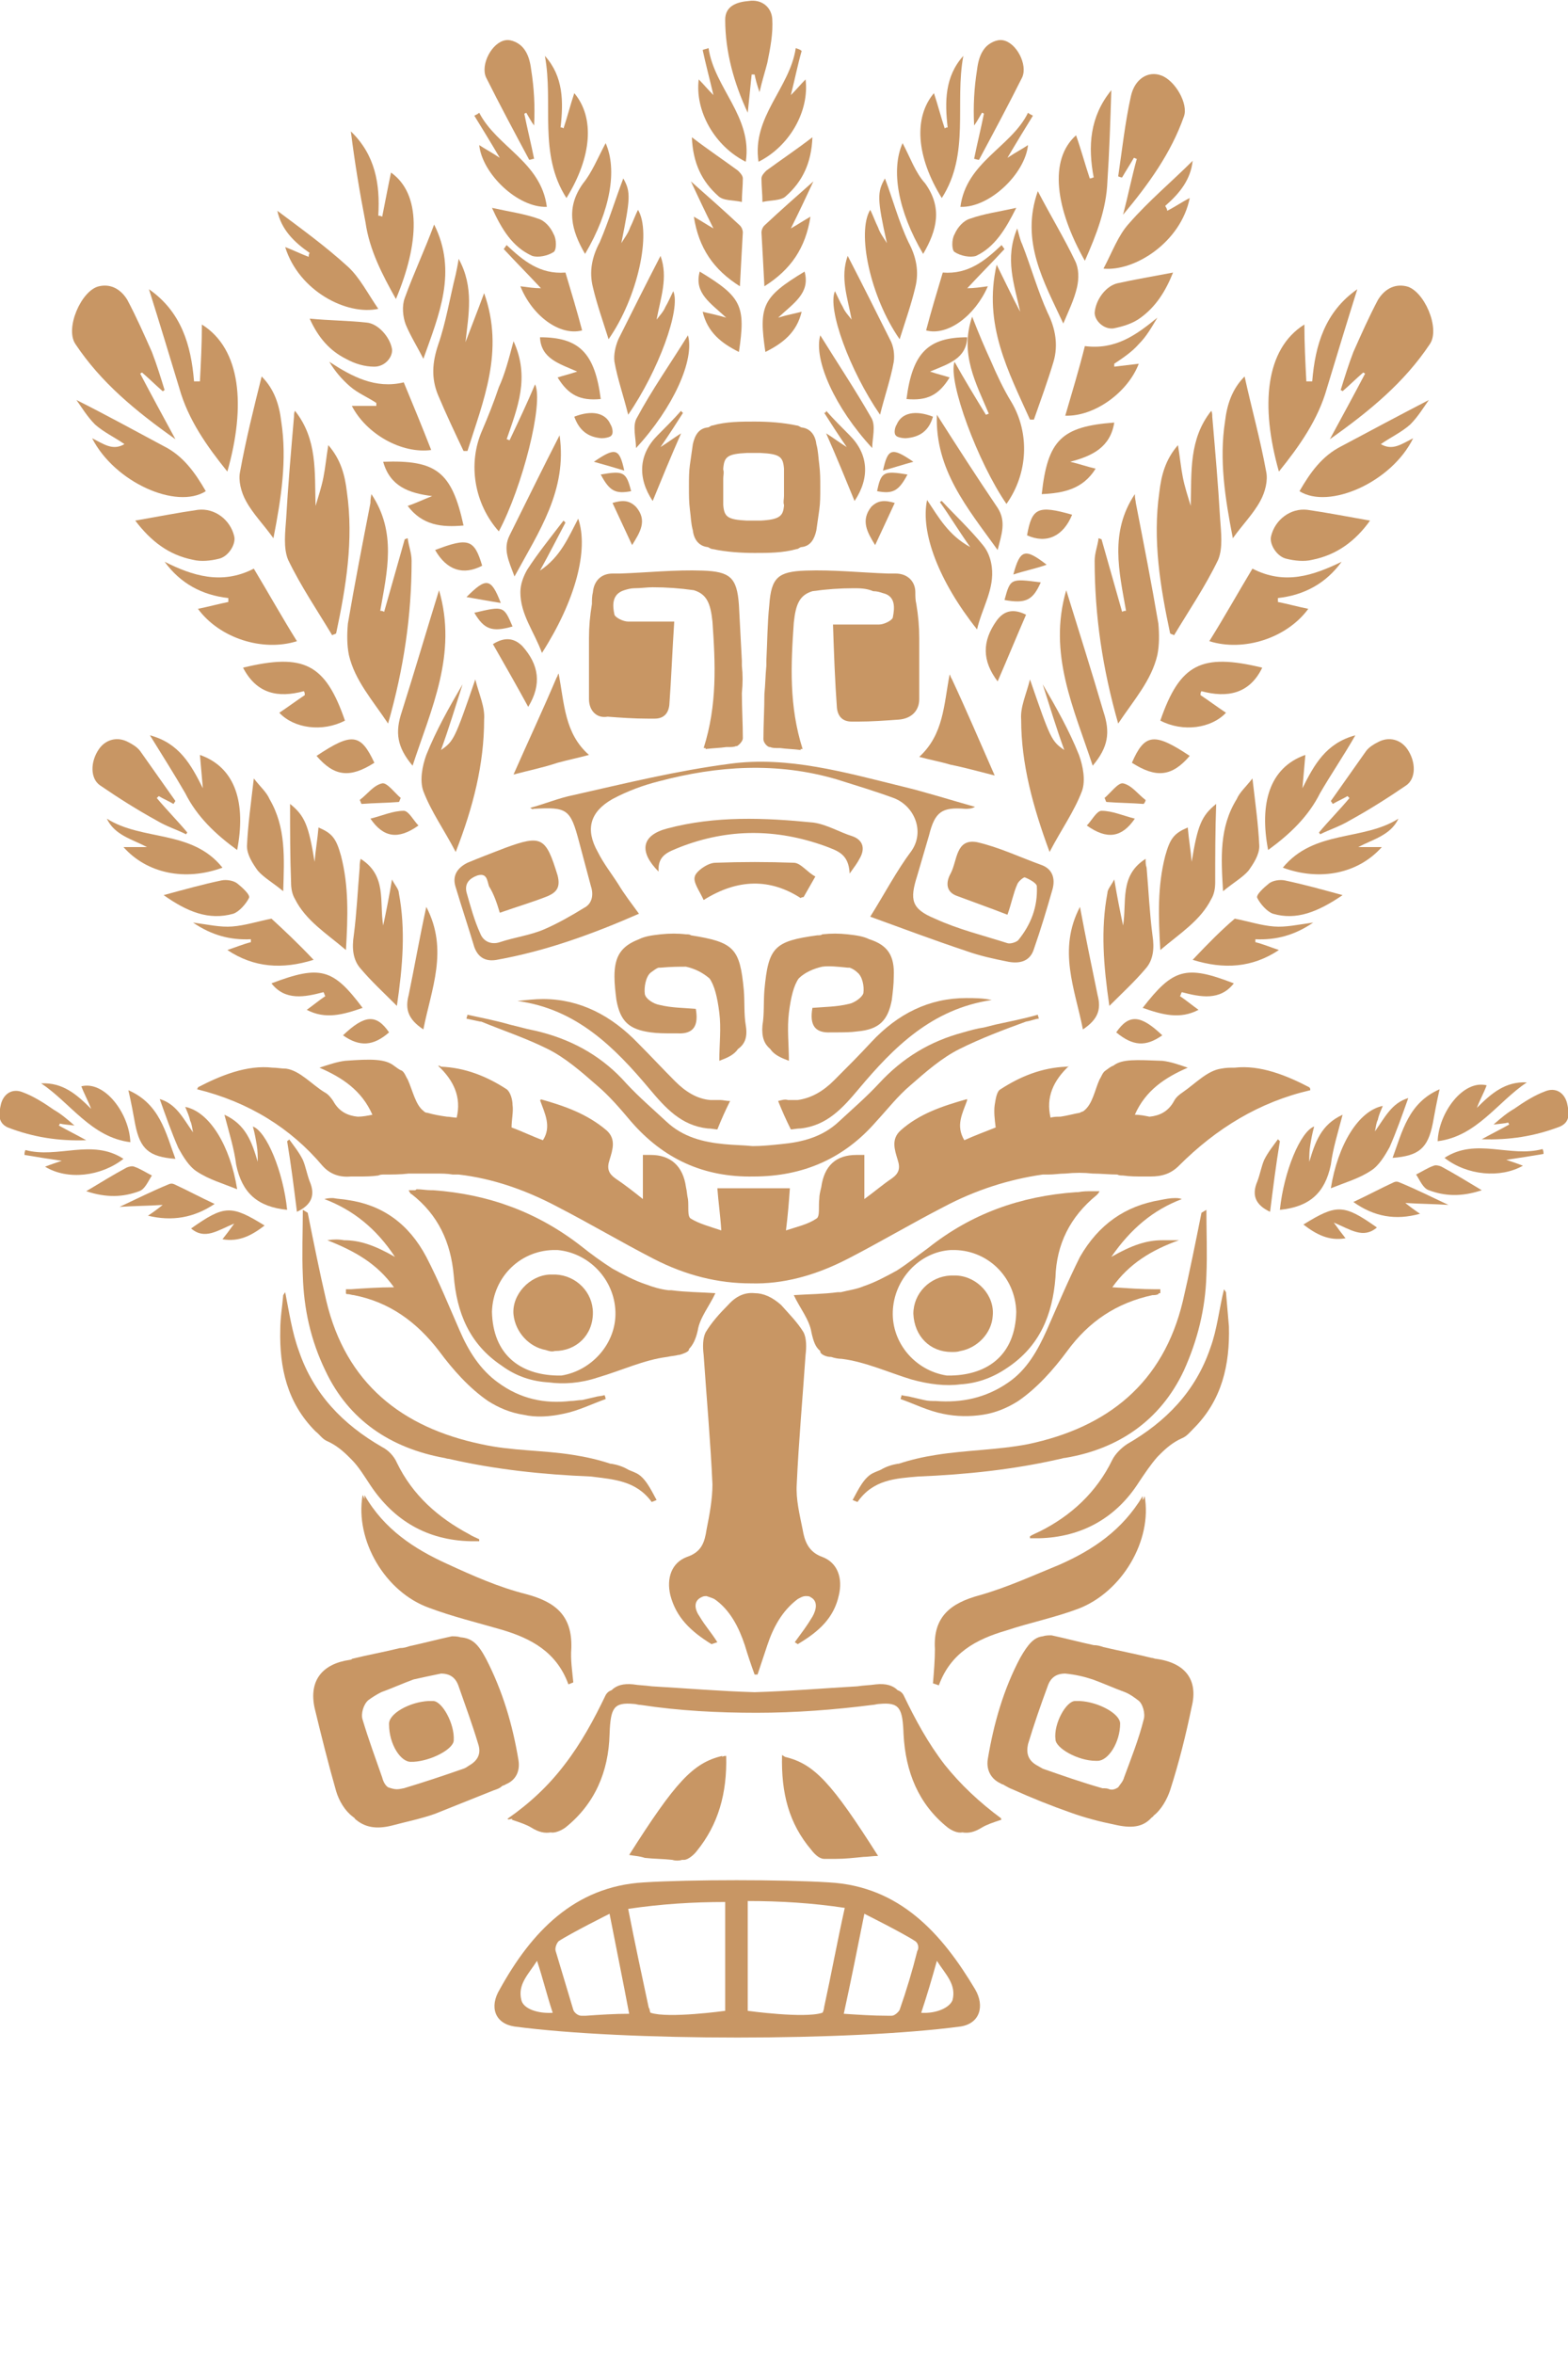 <?xml version="1.0" encoding="utf-8"?>
<!-- Generator: Adobe Illustrator 19.0.0, SVG Export Plug-In . SVG Version: 6.00 Build 0)  -->
<svg version="1.1" id="Layer_1" xmlns="http://www.w3.org/2000/svg" xmlns:xlink="http://www.w3.org/1999/xlink" x="0px" y="0px"
	 viewBox="0 0 160 240" style="enable-background:new 0 0 160 240;" xml:space="preserve">
<style type="text/css">
	.st0{fill:#c89664;}
	.st1{fill:none;}
</style>
<g>
	<path id="XMLID_211_" class="st0" d="M51,93.1c1.7-0.6,3.4-1.1,4.9-1.7c0.9-0.4,1.3-0.9,1-2.1c-1.2-3.9-1.6-4.2-5.4-2.8
		c-1.3,0.5-2.6,1-3.8,1.5c-1,0.5-1.6,1.3-1.2,2.5c0.6,2,1.3,4.1,1.9,6.1c0.4,1.1,1.2,1.5,2.3,1.3c5-0.9,9.7-2.6,14.5-4.7
		c-0.8-1.1-1.5-2-2.1-3c-0.7-1.1-1.5-2.1-2.1-3.3c-1.3-2.3-0.8-4.1,1.5-5.4c1.5-0.8,3.1-1.4,4.7-1.8c6-1.6,12.1-2,18.2-0.2
		c1.9,0.6,3.9,1.2,5.8,1.9c2.1,0.8,3.2,3.4,1.8,5.4c-1.5,2-2.7,4.3-4.2,6.7c3.3,1.2,6.5,2.4,9.8,3.5c1.4,0.5,2.8,0.8,4.3,1.1
		c1.1,0.2,2.2,0,2.6-1.3c0.7-2,1.3-4,1.9-6.1c0.3-1.1,0-2.1-1.2-2.5c-2.2-0.8-4.3-1.8-6.5-2.3c-2.2-0.4-2,1.9-2.7,3.2
		c-0.5,0.9-0.5,1.9,0.7,2.3c1.6,0.6,3.3,1.2,5.1,1.9c0.4-1.1,0.6-2.2,1-3.1c0.1-0.3,0.7-0.8,0.8-0.7c0.5,0.2,1.2,0.6,1.2,0.9
		c0.1,2.1-0.6,3.9-1.9,5.5c-0.2,0.2-0.8,0.4-1.1,0.3c-2.5-0.8-5-1.4-7.4-2.5c-2.4-1-2.6-1.9-1.8-4.4c0.4-1.4,0.8-2.7,1.2-4.1
		c0.6-2.4,1.3-2.9,3.7-2.7c0.3,0,0.6,0,1-0.2c-2.5-0.7-5-1.5-7.5-2.1c-5.7-1.4-11.6-3.1-17.5-2.3c-5.4,0.7-10.7,2-16,3.2
		c-1.5,0.3-2.9,0.9-4.4,1.3c0.2,0.1,0.3,0.2,0.3,0.1c3.5-0.2,3.8,0,4.7,3.4c0.4,1.5,0.8,3,1.2,4.5c0.3,0.9,0.1,1.8-0.7,2.2
		c-1.3,0.8-2.7,1.6-4.1,2.2c-1.4,0.6-3,0.8-4.5,1.3c-0.9,0.3-1.7-0.1-2-0.9c-0.6-1.3-1-2.8-1.4-4.2c-0.2-0.9,0.3-1.4,1.1-1.7
		c1-0.3,1,0.5,1.2,1.1C50.4,91.2,50.7,92.1,51,93.1"/>
	<path id="XMLID_210_" class="st0" d="M67.2,88.9c-0.1-1.7,1-2,2.2-2.5c4.9-1.9,9.8-1.9,14.8-0.1c1.3,0.5,2.4,0.8,2.5,2.8
		c0.5-0.7,0.8-1.1,1-1.5c0.6-1,0.4-1.9-0.7-2.3c-1.3-0.4-2.6-1.2-4-1.4c-5-0.5-10-0.7-14.9,0.6C65.4,85.2,65.2,86.9,67.2,88.9"/>
	<path id="XMLID_209_" class="st0" d="M71.8,91.8c3.5-2.2,6.8-2.2,9.9-0.2c0.1-0.1,0.3-0.1,0.3-0.1c0.4-0.7,0.8-1.4,1.2-2.1
		C82.4,89,81.7,88,81,88c-2.7-0.1-5.3-0.1-8,0c-0.8,0-2,0.9-2.1,1.4C70.7,90,71.4,90.9,71.8,91.8"/>
	<path class="st0" d="M70.3,49.7c0,0,0,0.1,0,0.1c0,0.7,0,1.4,0.1,2.2c0.1,0.7,0.1,1.4,0.3,2.1c0.1,0.9,0.6,1.6,1.5,1.7
		c0.1,0,0.3,0.2,0.5,0.2c1.4,0.3,2.9,0.4,4.3,0.4c1.4,0,2.9,0,4.3-0.4c0.2,0,0.3-0.2,0.5-0.2c0.9-0.1,1.3-0.8,1.5-1.7
		c0.1-0.7,0.2-1.4,0.3-2.1c0.1-0.7,0.1-1.4,0.1-2.2c0,0,0-0.1,0-0.1c0,0,0-0.1,0-0.1c0-0.7,0-1.4-0.1-2.2c-0.1-0.7-0.1-1.4-0.3-2.1
		c-0.1-0.9-0.6-1.6-1.5-1.7c-0.1,0-0.3-0.2-0.5-0.2c-1.4-0.3-2.9-0.4-4.3-0.4c-1.4,0-2.9,0-4.3,0.4c-0.2,0-0.3,0.2-0.5,0.2
		c-0.9,0.1-1.3,0.8-1.5,1.7c-0.1,0.7-0.2,1.4-0.3,2.1c-0.1,0.7-0.1,1.4-0.1,2.2C70.3,49.6,70.3,49.7,70.3,49.7 M77.6,53.1
		c-0.2,0-0.5,0-0.7,0c-0.2,0-0.5,0-0.7,0c-2-0.1-2.3-0.4-2.4-1.6c0,0,0,0,0-0.1c0-0.3,0-0.6,0-0.9c0-0.2,0-0.5,0-0.7
		c0,0,0-0.1,0-0.1c0,0,0-0.1,0-0.1c0-0.3,0-0.5,0-0.8c0-0.3,0.1-0.6,0-0.9c0,0,0,0,0-0.1c0.1-1.2,0.4-1.5,2.4-1.6c0.2,0,0.5,0,0.7,0
		c0.2,0,0.5,0,0.7,0c2,0.1,2.3,0.4,2.4,1.6V48c0,0.3,0,0.6,0,0.9c0,0.2,0,0.5,0,0.8c0,0,0,0.1,0,0.1c0,0,0,0.1,0,0.1
		c0,0.3,0,0.5,0,0.7c0,0.3-0.1,0.6,0,0.9v0.1C79.9,52.6,79.6,53,77.6,53.1"/>
	<path id="XMLID_206_" class="st0" d="M78.2,67.9c0-0.2,0-0.3,0-0.5c0.1-1.9,0.1-3.8,0.3-5.7c0.2-2.8,0.9-3.4,3.7-3.5
		c2.8-0.1,5.6,0.2,8.4,0.3l0.8,0c1.2,0,2,0.8,2,1.9c0,0.4,0,0.8,0.1,1.2c0.2,1.2,0.3,2.3,0.3,3.5c0,1.5,0,2.9,0,4.4
		c0,0.6,0,1.2,0,1.8c0,1.2-0.8,2-2.1,2.1c-1.4,0.1-2.8,0.2-4.1,0.2c-0.3,0-0.5,0-0.7,0c-0.9,0-1.4-0.5-1.5-1.4
		c-0.2-2.7-0.3-5.5-0.4-8.5c0.3,0,0.6,0,0.9,0c0.2,0,0.4,0,0.6,0c0.8,0,1.7,0,2.5,0c0.2,0,0.4,0,0.7,0c0.5,0,1.3-0.4,1.4-0.7
		c0.2-1,0.3-2.2-1-2.5c-0.3-0.1-0.6-0.2-1-0.2C88.4,60,87.7,60,87.1,60c-1.4,0-2.8,0.1-4.2,0.3c-1.3,0.4-1.7,1.3-1.9,3.2
		c-0.3,4.3-0.5,8.5,0.9,12.9c-0.1,0-0.1,0-0.2,0c0,0,0,0.1,0,0.1c-0.7-0.1-1.4-0.1-2.1-0.2c-0.1,0-0.2,0-0.2,0c-0.3,0-0.6,0-0.8-0.1
		c0,0-0.1,0-0.1,0c-0.3-0.1-0.6-0.5-0.6-0.8c0-1.5,0.1-3.1,0.1-4.6C78.1,69.8,78.1,68.9,78.2,67.9"/>
	<path id="XMLID_205_" class="st0" d="M60.1,71.3c0-0.6,0-1.2,0-1.8c0-1.5,0-2.9,0-4.4c0-1.2,0.1-2.3,0.3-3.5c0-0.4,0-0.8,0.1-1.2
		c0.1-1.1,0.8-1.9,2-1.9c0.3,0,0.5,0,0.8,0c2.8-0.1,5.6-0.4,8.4-0.3c2.8,0.1,3.5,0.7,3.7,3.5c0.1,1.9,0.2,3.8,0.3,5.7
		c0,0.2,0,0.3,0,0.5c0.1,0.9,0.1,1.8,0,2.8c0,1.5,0.1,3.1,0.1,4.6c0,0.3-0.4,0.7-0.6,0.8c0,0-0.1,0-0.1,0c-0.2,0.1-0.5,0.1-0.8,0.1
		c-0.1,0-0.2,0-0.2,0c-0.7,0.1-1.3,0.1-2.1,0.2c0,0,0-0.1,0-0.1c-0.1,0-0.1,0-0.2,0c1.4-4.4,1.2-8.6,0.9-12.9
		c-0.2-1.9-0.6-2.8-1.9-3.2c-1.4-0.2-2.8-0.3-4.2-0.3c-0.6,0-1.2,0.1-1.9,0.1c-0.3,0-0.7,0.1-1,0.2c-1.3,0.4-1.2,1.6-1,2.5
		c0.1,0.3,0.9,0.7,1.4,0.7c0.2,0,0.4,0,0.7,0c0.8,0,1.7,0,2.5,0c0.2,0,0.4,0,0.6,0c0.3,0,0.6,0,0.9,0c-0.2,3-0.3,5.8-0.5,8.5
		c-0.1,0.9-0.6,1.4-1.5,1.4c-0.2,0-0.5,0-0.7,0c-1.4,0-2.8-0.1-4.1-0.2C60.9,73.3,60.1,72.5,60.1,71.3"/>
	<path id="XMLID_204_" class="st0" d="M96.9,68.8c0.1,0.1,0.1,0.3,0.2,0.4c0,0,0,0,0,0c1.5,3.2,2.9,6.5,4.4,9.9l0,0c0,0,0,0,0,0
		c-1.6-0.4-3-0.8-4.5-1.1c-1-0.3-2.1-0.5-3.2-0.8c0,0,0,0,0,0c0,0,0,0,0,0C96.3,74.9,96.3,71.9,96.9,68.8"/>
	<path id="XMLID_203_" class="st0" d="M52.4,79C52.4,79,52.4,79,52.4,79c1.5-3.4,3-6.6,4.4-9.9c0,0,0,0,0,0c0.1-0.1,0.1-0.3,0.2-0.4
		c0.6,3.1,0.6,6.1,3.1,8.3c0,0,0,0,0,0c0,0,0,0,0,0c-1.1,0.3-2.1,0.5-3.2,0.8C55.4,78.3,53.9,78.6,52.4,79C52.4,79,52.4,79,52.4,79"
		/>
	<path id="XMLID_202_" class="st0" d="M135.8,121.2c1.5-0.6,2.9-1,4.1-1.8c0.8-0.5,1.4-1.5,1.9-2.4c0.7-1.6,1.3-3.3,1.9-5
		c-1.7,0.5-2.4,2-3.4,3.4c0.1-0.4,0.1-0.8,0.3-1.2c0.1-0.5,0.3-0.9,0.5-1.4C138.6,113.3,136.5,116.8,135.8,121.2"/>
	<path id="XMLID_201_" class="st0" d="M137,113.7c-2.2,1-2.8,2.8-3.4,4.8c0-0.6,0-1.1,0.1-1.7c0.1-0.6,0.2-1.2,0.4-1.9
		c-1.4,0.5-3.1,4.6-3.5,8.5c3-0.3,4.6-1.7,5.2-4.6C136,117.2,136.5,115.6,137,113.7"/>
	<path id="XMLID_200_" class="st0" d="M152.4,114.7c0.8-0.1,1.1-0.1,1.5-0.2l0.1,0.2c-0.9,0.5-1.9,1-2.8,1.5c2.8,0.1,5.4-0.3,8-1.3
		c1.1-0.5,0.9-1.5,0.7-2.4c-0.3-1.1-1.2-1.6-2.2-1.2c-1.1,0.4-2.2,1.1-3.2,1.8C153.8,113.5,153.2,114,152.4,114.7"/>
	<path id="XMLID_199_" class="st0" d="M155.8,110.4c-2.2-0.1-3.6,1.1-5.1,2.6c0.3-0.8,0.7-1.5,1-2.3c-2.4-0.6-4.9,2.8-5,5.7
		C150.7,115.9,152.8,112.4,155.8,110.4"/>
	<path id="XMLID_198_" class="st0" d="M144.9,123.8c-0.6-0.4-1-0.7-1.5-1.1c1.6,0.1,3,0.1,4.4,0.2c-1.7-0.8-3.3-1.6-5-2.3
		c-0.2-0.1-0.4-0.1-0.6,0c-1.3,0.6-2.6,1.3-4.1,2C140.2,124.1,142.4,124.5,144.9,123.8"/>
	<path id="XMLID_197_" class="st0" d="M155.4,118.9c-0.5-0.2-1.1-0.4-1.7-0.6c1.4-0.2,2.6-0.4,3.8-0.6c0-0.2,0-0.3-0.1-0.5
		c-3.3,0.9-6.8-1.2-10,0.9C149.7,119.9,153.1,120.2,155.4,118.9"/>
	<path id="XMLID_196_" class="st0" d="M146.9,111.1c-3.2,1.4-3.8,4.3-4.8,7c2.7-0.2,3.6-1,4.1-3.5
		C146.4,113.5,146.6,112.4,146.9,111.1"/>
	<path id="XMLID_195_" class="st0" d="M137.3,126.3c-0.4-0.5-0.7-0.9-1.2-1.6c1.7,0.7,3,1.7,4.4,0.5c-3.4-2.4-4.1-2.4-7.5-0.3
		C134.3,125.9,135.6,126.6,137.3,126.3"/>
	<path id="XMLID_194_" class="st0" d="M151.2,121.4c-1.5-0.9-2.8-1.7-4.1-2.4c-0.2-0.1-0.6-0.2-0.8-0.1c-0.6,0.2-1.2,0.6-1.8,0.9
		c0.4,0.6,0.7,1.4,1.3,1.6C147.4,122,149.1,122.1,151.2,121.4"/>
	<path id="XMLID_193_" class="st0" d="M129.6,123.6c0.3-2.4,0.6-4.8,1-7.2l-0.2-0.2c-0.5,0.7-1,1.3-1.4,2.1
		c-0.3,0.7-0.4,1.4-0.7,2.2C127.7,121.9,128.1,122.9,129.6,123.6"/>
	<path id="XMLID_192_" class="st0" d="M22.9,113.7c2.2,1,2.8,2.8,3.4,4.8c0-0.6,0-1.1-0.1-1.7c-0.1-0.6-0.2-1.2-0.4-1.9
		c1.4,0.5,3.1,4.6,3.5,8.5c-3-0.3-4.6-1.7-5.2-4.6C23.9,117.2,23.4,115.6,22.9,113.7"/>
	<path id="XMLID_191_" class="st0" d="M30.3,123.6c-0.3-2.4-0.6-4.8-1-7.2c0.1-0.1,0.2-0.1,0.2-0.2c0.5,0.7,1,1.3,1.4,2.1
		c0.3,0.7,0.4,1.4,0.7,2.2C32.2,121.9,31.8,122.9,30.3,123.6"/>
	<path id="XMLID_190_" class="st0" d="M29.6,82c1.5,1.2,1.9,2.2,2.5,5.9c0.1-1.2,0.3-2.3,0.4-3.5c1.4,0.6,1.8,1.1,2.3,2.9
		c0.8,3.1,0.7,6.2,0.5,9.6c-2-1.7-4.1-3-5.2-5.2c-0.3-0.5-0.4-1.1-0.4-1.7C29.6,87.4,29.6,84.7,29.6,82"/>
	<path id="XMLID_189_" class="st0" d="M36.8,87.6c2.7,1.7,1.9,4.4,2.3,6.8c0.3-1.4,0.6-2.9,0.9-4.7c0.3,0.6,0.7,1,0.7,1.4
		c0.7,3.7,0.4,7.4-0.2,11.5c-1.4-1.4-2.6-2.5-3.7-3.8c-0.8-0.9-0.9-2.1-0.7-3.4c0.3-2.3,0.4-4.6,0.6-6.9
		C36.7,88.2,36.7,88,36.8,87.6"/>
	<path id="XMLID_188_" class="st0" d="M17.7,82c-0.5-0.3-1-0.5-1.5-0.8L16,81.4c1,1.2,2.1,2.3,3.1,3.5c0,0.1-0.1,0.1-0.1,0.2
		c-1-0.5-2-0.8-3-1.4c-2-1.1-3.9-2.3-5.8-3.6c-1-0.7-1-2.4-0.1-3.7c0.7-1,1.9-1.3,3-0.7c0.4,0.2,0.9,0.5,1.2,0.9
		c1.2,1.7,2.4,3.4,3.6,5.1L17.7,82z"/>
	<path id="XMLID_187_" class="st0" d="M15.3,75c3,0.8,4.2,3,5.4,5.4c-0.1-1.1-0.2-2.3-0.3-3.4c3.7,1.3,4.7,5,3.8,9.7
		c-2.2-1.6-4.1-3.4-5.3-5.8C17.8,79,16.6,77.1,15.3,75"/>
	<path id="XMLID_186_" class="st0" d="M32,97.9c-3.2,1-6.1,0.8-8.8-1c0.9-0.3,1.6-0.6,2.4-0.8l0-0.3c-2.1,0.1-4-0.4-5.9-1.7
		c1.5,0.2,2.8,0.5,4,0.4c1.3-0.1,2.5-0.5,4-0.8C28.9,94.8,30.4,96.2,32,97.9"/>
	<path id="XMLID_185_" class="st0" d="M22.7,88.5c-3.8,1.4-7.7,0.6-10.1-2.1c0.8,0,1.6,0,2.4,0c-1.5-0.8-3.3-1.2-4.1-2.9
		C14.5,85.8,19.6,84.6,22.7,88.5"/>
	<path id="XMLID_184_" class="st0" d="M28.9,90.9c-1.1-0.9-2-1.4-2.6-2.1c-0.5-0.7-1.1-1.6-1.1-2.5c0.1-2.2,0.4-4.3,0.7-6.9
		c0.7,0.9,1.3,1.4,1.6,2.1C29.2,84.4,29,87.5,28.9,90.9"/>
	<path id="XMLID_183_" class="st0" d="M37,102.8c-2,0.7-3.8,1.2-5.7,0.2c0.7-0.5,1.3-1,1.9-1.4c-0.1-0.1-0.1-0.3-0.2-0.4
		c-1.9,0.5-3.9,0.9-5.3-0.9C32.7,98.4,34,98.8,37,102.8"/>
	<path id="XMLID_182_" class="st0" d="M43.5,92.5c2.3,4.4,0.5,8.4-0.3,12.5c-1.5-1-1.9-2-1.5-3.5C42.3,98.6,42.8,95.7,43.5,92.5"/>
	<path id="XMLID_181_" class="st0" d="M16.7,91.3c2.2-0.6,4-1.1,5.9-1.5c0.5-0.1,1.2,0,1.6,0.3c0.5,0.4,1.4,1.2,1.2,1.5
		c-0.3,0.6-1,1.4-1.6,1.6C21.3,93.9,19.1,93,16.7,91.3"/>
	<path id="XMLID_180_" class="st0" d="M35,105.6c2.2-2.1,3.4-2.2,4.7-0.3C38.1,106.7,36.7,106.8,35,105.6"/>
	<path id="XMLID_179_" class="st0" d="M33.5,45.4c1.3,1.5,1.7,3.1,1.9,4.8c0.7,4.9-0.1,9.7-1.1,14.4c-0.1,0.1-0.3,0.1-0.4,0.2
		c-1.5-2.5-3.2-5-4.5-7.7c-0.5-1.2-0.3-2.8-0.2-4.2c0.2-3.5,0.5-6.9,0.8-10.4c0-0.2,0-0.4,0.1-0.6c2.3,2.9,2,6.2,2.1,9.7
		c0.3-1,0.6-1.9,0.8-2.9C33.2,47.7,33.3,46.6,33.5,45.4"/>
	<path id="XMLID_178_" class="st0" d="M37.9,50.4c2.6,3.9,1.6,7.9,0.9,11.9c0.1,0,0.2,0,0.4,0.1l2.1-7.4c0.1,0,0.2-0.1,0.3-0.1
		c0.1,0.8,0.4,1.5,0.4,2.3c0,5.6-0.8,11-2.4,16.6c-1.6-2.4-3.4-4.4-4-7c-0.2-1-0.2-2.1-0.1-3.2c0.7-4.1,1.5-8.2,2.3-12.3
		C37.8,51.1,37.8,50.9,37.9,50.4"/>
	<path id="XMLID_177_" class="st0" d="M16.6,39.9c-0.7-0.6-1.4-1.3-2.1-1.9c-0.1,0-0.1,0.1-0.2,0.1c1.1,2.1,2.3,4.3,3.6,6.7
		c-4.1-2.9-7.6-5.8-10.2-9.7c-1.1-1.6,0.6-5.5,2.4-5.9c1.3-0.3,2.3,0.4,2.9,1.4c0.9,1.7,1.7,3.5,2.5,5.3c0.5,1.3,0.9,2.6,1.3,3.9
		C16.7,39.8,16.7,39.9,16.6,39.9"/>
	<path id="XMLID_176_" class="st0" d="M20.4,38.9c0.1-1.9,0.2-3.9,0.2-5.8c4,2.5,4.5,8.3,2.6,15c-2.1-2.6-4-5.3-4.9-8.5
		c-1-3.3-2-6.6-3.1-10.1c3.3,2.3,4.3,5.7,4.6,9.4L20.4,38.9z"/>
	<path id="XMLID_175_" class="st0" d="M46.5,86.9c-1.2-2.3-2.5-4.1-3.3-6.2c-0.4-1.1-0.1-2.6,0.3-3.7c1-2.5,2.3-4.8,3.7-7.2
		c-0.7,2.2-1.4,4.5-2.2,6.7c1.3-0.9,1.4-1.1,3.5-7.2c0.4,1.6,1,2.8,0.9,4.1C49.4,77.9,48.3,82.3,46.5,86.9"/>
	<path id="XMLID_174_" class="st0" d="M25.9,58c1.5,2.5,2.9,5,4.4,7.4c-3.5,1.1-7.9-0.3-10.1-3.3c1-0.2,2.1-0.5,3.1-0.7
		c0-0.1,0-0.3,0-0.4c-2.7-0.3-4.9-1.5-6.5-3.7C19.6,58.7,22.6,59.7,25.9,58"/>
	<path id="XMLID_173_" class="st0" d="M9.4,44.7c1.2,0.6,2.1,1.3,3.3,0.6c-1-0.7-2.1-1.2-3-2c-0.8-0.8-1.4-1.8-1.9-2.5
		c3,1.5,5.9,3.1,8.9,4.7c2,1,3.2,2.7,4.3,4.6C18,52,11.7,49.2,9.4,44.7"/>
	<path id="XMLID_172_" class="st0" d="M26.7,38.4c1.3,1.3,1.8,2.9,2,4.6c0.6,3.9,0,7.8-0.8,11.9c-1-1.4-2.1-2.5-2.8-3.8
		c-0.5-0.9-0.8-2.1-0.6-3C25.1,44.8,25.9,41.6,26.7,38.4"/>
	<path id="XMLID_171_" class="st0" d="M24.8,68.1c6.2-1.5,8.4-0.4,10.4,5.4c-2.3,1.2-5.2,0.8-6.7-0.8c0.9-0.6,1.7-1.2,2.6-1.8
		c0-0.1,0-0.3-0.1-0.4C28.4,71.2,26.2,70.8,24.8,68.1"/>
	<path id="XMLID_170_" class="st0" d="M44.8,60.2c1.9,6.5-0.8,12.1-2.7,17.9c-1.6-1.9-1.8-3.4-1.1-5.5
		C42.3,68.5,43.5,64.4,44.8,60.2"/>
	<path id="XMLID_169_" class="st0" d="M13.8,53.1c2.3-0.4,4.3-0.8,6.4-1.1c1.7-0.2,3.3,1,3.7,2.7c0.2,0.8-0.6,2.1-1.6,2.3
		c-0.8,0.2-1.8,0.3-2.6,0.1C17.2,56.6,15.4,55.2,13.8,53.1"/>
	<path id="XMLID_168_" class="st0" d="M38.2,77.8c-2.5,1.6-4.1,1.4-5.9-0.7C35.9,74.7,36.8,74.8,38.2,77.8"/>
	<path id="XMLID_167_" class="st0" d="M37.8,83.5c1.2-0.3,2.3-0.8,3.4-0.8c0.5,0,1,1,1.5,1.5C40.6,85.7,39.1,85.4,37.8,83.5"/>
	<path id="XMLID_166_" class="st0" d="M36.7,81.6c0.8-0.6,1.4-1.5,2.3-1.7c0.5-0.1,1.3,1,1.9,1.5c-0.1,0.1-0.1,0.3-0.2,0.4
		c-1.3,0.1-2.5,0.1-3.8,0.2C36.8,81.9,36.8,81.7,36.7,81.6"/>
	<path id="XMLID_165_" class="st0" d="M124.1,82c-1.5,1.2-1.9,2.2-2.5,5.9c-0.1-1.2-0.3-2.3-0.4-3.5c-1.4,0.6-1.8,1.1-2.3,2.9
		c-0.8,3.1-0.7,6.2-0.5,9.6c2-1.7,4.1-3,5.2-5.2c0.3-0.5,0.4-1.1,0.4-1.7C124,87.4,124,84.7,124.1,82"/>
	<path id="XMLID_164_" class="st0" d="M116.9,87.6c-2.7,1.7-1.9,4.4-2.3,6.8c-0.3-1.4-0.6-2.9-0.9-4.7c-0.3,0.6-0.7,1-0.7,1.4
		c-0.7,3.7-0.4,7.4,0.2,11.5c1.4-1.4,2.6-2.5,3.7-3.8c0.8-0.9,0.9-2.1,0.7-3.4c-0.3-2.3-0.4-4.6-0.6-6.9
		C116.9,88.2,116.9,88,116.9,87.6"/>
	<path id="XMLID_163_" class="st0" d="M136,82c0.5-0.3,1-0.5,1.5-0.8l0.2,0.2c-1,1.2-2.1,2.3-3.1,3.5c0,0.1,0.1,0.1,0.1,0.2
		c1-0.5,2-0.8,3-1.4c2-1.1,3.9-2.3,5.8-3.6c1-0.7,1-2.4,0.1-3.7c-0.7-1-1.9-1.3-3-0.7c-0.4,0.2-0.9,0.5-1.2,0.9
		c-1.2,1.7-2.4,3.4-3.6,5.1L136,82z"/>
	<path id="XMLID_162_" class="st0" d="M138.3,75c-3,0.8-4.2,3-5.4,5.4c0.1-1.1,0.2-2.3,0.3-3.4c-3.7,1.3-4.7,5-3.8,9.7
		c2.2-1.6,4.1-3.4,5.3-5.8C135.8,79,137.1,77.1,138.3,75"/>
	<path id="XMLID_161_" class="st0" d="M121.7,97.9c3.2,1,6.1,0.8,8.8-1c-0.9-0.3-1.6-0.6-2.4-0.8l0-0.3c2.1,0.1,4-0.4,5.9-1.7
		c-1.5,0.2-2.8,0.5-4,0.4c-1.3-0.1-2.5-0.5-4-0.8C124.7,94.8,123.3,96.2,121.7,97.9"/>
	<path id="XMLID_160_" class="st0" d="M130.9,88.5c3.8,1.4,7.7,0.6,10.1-2.1c-0.8,0-1.6,0-2.4,0c1.5-0.8,3.3-1.2,4.1-2.9
		C139.1,85.8,134.1,84.6,130.9,88.5"/>
	<path id="XMLID_159_" class="st0" d="M124.8,90.9c1.1-0.9,2-1.4,2.6-2.1c0.5-0.7,1.1-1.6,1.1-2.5c-0.1-2.2-0.4-4.3-0.7-6.9
		c-0.7,0.9-1.3,1.4-1.6,2.1C124.4,84.4,124.6,87.5,124.8,90.9"/>
	<path id="XMLID_158_" class="st0" d="M116.6,102.8c2,0.7,3.8,1.2,5.7,0.2c-0.7-0.5-1.3-1-1.9-1.4c0.1-0.1,0.1-0.3,0.2-0.4
		c1.9,0.5,3.9,0.9,5.3-0.9C121,98.4,119.7,98.8,116.6,102.8"/>
	<path id="XMLID_157_" class="st0" d="M110.2,92.5c-2.3,4.4-0.5,8.4,0.3,12.5c1.5-1,1.9-2,1.5-3.5C111.4,98.6,110.8,95.7,110.2,92.5
		"/>
	<path id="XMLID_156_" class="st0" d="M137,91.3c-2.2-0.6-4-1.1-5.9-1.5c-0.5-0.1-1.2,0-1.6,0.3c-0.5,0.4-1.4,1.2-1.2,1.5
		c0.3,0.6,1,1.4,1.6,1.6C132.3,93.9,134.5,93,137,91.3"/>
	<path id="XMLID_155_" class="st0" d="M118.6,105.6c-2.2-2.1-3.4-2.2-4.7-0.3C115.6,106.7,116.9,106.8,118.6,105.6"/>
	<path id="XMLID_154_" class="st0" d="M120.2,45.4c-1.3,1.5-1.7,3.1-1.9,4.8c-0.7,4.9,0.1,9.7,1.1,14.4c0.1,0.1,0.3,0.1,0.4,0.2
		c1.5-2.5,3.2-5,4.5-7.7c0.5-1.2,0.3-2.8,0.2-4.2c-0.2-3.5-0.5-6.9-0.8-10.4c0-0.2,0-0.4-0.1-0.6c-2.3,2.9-2,6.2-2.1,9.7
		c-0.3-1-0.6-1.9-0.8-2.9C120.5,47.7,120.4,46.6,120.2,45.4"/>
	<path id="XMLID_153_" class="st0" d="M115.8,50.4c-2.6,3.9-1.6,7.9-0.9,11.9c-0.1,0-0.2,0-0.4,0.1l-2.1-7.4c-0.1,0-0.2-0.1-0.3-0.1
		c-0.1,0.8-0.4,1.5-0.4,2.3c0,5.6,0.8,11,2.4,16.6c1.6-2.4,3.4-4.4,4-7c0.2-1,0.2-2.1,0.1-3.2c-0.7-4.1-1.5-8.2-2.3-12.3
		C115.9,51.1,115.8,50.9,115.8,50.4"/>
	<path id="XMLID_152_" class="st0" d="M137,39.9c0.7-0.6,1.4-1.3,2.1-1.9c0.1,0,0.1,0.1,0.2,0.1c-1.1,2.1-2.3,4.3-3.6,6.7
		c4.1-2.9,7.6-5.8,10.2-9.7c1.1-1.6-0.6-5.5-2.4-5.9c-1.3-0.3-2.3,0.4-2.9,1.4c-0.9,1.7-1.7,3.5-2.5,5.3c-0.5,1.3-0.9,2.6-1.3,3.9
		C136.9,39.8,137,39.9,137,39.9"/>
	<path id="XMLID_151_" class="st0" d="M133.3,38.9c-0.1-1.9-0.2-3.9-0.2-5.8c-4,2.5-4.5,8.3-2.6,15c2.1-2.6,4-5.3,4.9-8.5
		c1-3.3,2-6.6,3.1-10.1c-3.3,2.3-4.3,5.7-4.6,9.4L133.3,38.9z"/>
	<path id="XMLID_150_" class="st0" d="M107.1,86.9c1.2-2.3,2.5-4.1,3.3-6.2c0.4-1.1,0.1-2.6-0.3-3.7c-1-2.5-2.3-4.8-3.7-7.2
		c0.7,2.2,1.4,4.5,2.2,6.7c-1.3-0.9-1.4-1.1-3.5-7.2c-0.4,1.6-1,2.8-0.9,4.1C104.2,77.9,105.4,82.3,107.1,86.9"/>
	<path id="XMLID_149_" class="st0" d="M127.8,58c-1.5,2.5-2.9,5-4.4,7.4c3.5,1.1,7.9-0.3,10.1-3.3c-1-0.2-2.1-0.5-3.1-0.7
		c0-0.1,0-0.3,0-0.4c2.7-0.3,4.9-1.5,6.5-3.7C134,58.7,131.1,59.7,127.8,58"/>
	<path id="XMLID_148_" class="st0" d="M144.2,44.7c-1.2,0.6-2.1,1.3-3.3,0.6c1-0.7,2.1-1.2,3-2c0.8-0.8,1.4-1.8,1.9-2.5
		c-2.9,1.5-5.9,3.1-8.9,4.7c-2,1-3.2,2.7-4.3,4.6C135.6,52,142,49.2,144.2,44.7"/>
	<path id="XMLID_147_" class="st0" d="M127,38.4c-1.3,1.3-1.8,2.9-2,4.6c-0.6,3.9,0,7.8,0.8,11.9c1-1.4,2.1-2.5,2.8-3.8
		c0.5-0.9,0.8-2.1,0.6-3C128.6,44.8,127.7,41.6,127,38.4"/>
	<path id="XMLID_146_" class="st0" d="M128.8,68.1c-6.2-1.5-8.4-0.4-10.4,5.4c2.3,1.2,5.2,0.8,6.7-0.8c-0.9-0.6-1.7-1.2-2.6-1.8
		c0-0.1,0-0.3,0.1-0.4C125.2,71.2,127.5,70.8,128.8,68.1"/>
	<path id="XMLID_145_" class="st0" d="M108.8,60.2c-1.9,6.5,0.8,12.1,2.7,17.9c1.6-1.9,1.8-3.4,1.1-5.5
		C111.4,68.5,110.1,64.4,108.8,60.2"/>
	<path id="XMLID_144_" class="st0" d="M139.8,53.1c-2.3-0.4-4.3-0.8-6.4-1.1c-1.7-0.2-3.3,1-3.7,2.7c-0.2,0.8,0.6,2.1,1.6,2.3
		c0.8,0.2,1.8,0.3,2.6,0.1C136.4,56.6,138.3,55.2,139.8,53.1"/>
	<path id="XMLID_143_" class="st0" d="M115.5,77.8c2.5,1.6,4.1,1.4,5.9-0.7C117.8,74.7,116.8,74.8,115.5,77.8"/>
	<path id="XMLID_142_" class="st0" d="M115.8,83.5c-1.2-0.3-2.3-0.8-3.4-0.8c-0.5,0-1,1-1.5,1.5C113,85.7,114.5,85.4,115.8,83.5"/>
	<path id="XMLID_141_" class="st0" d="M116.9,81.6c-0.8-0.6-1.4-1.5-2.3-1.7c-0.5-0.1-1.3,1-1.9,1.5c0.1,0.1,0.1,0.3,0.2,0.4
		c1.3,0.1,2.5,0.1,3.8,0.2C116.8,81.9,116.9,81.7,116.9,81.6"/>
	<path id="XMLID_140_" class="st0" d="M105.5,42.8c0.7-2,1.4-3.9,2-5.9c0.5-1.7,0.2-3.4-0.6-5c-1-2.2-1.7-4.7-2.6-7
		c-0.2-0.4-0.3-0.9-0.5-1.6c-1.3,3.1-0.3,5.7,0.3,8.5c-0.8-1.5-1.5-3-2.4-4.8c-1.4,6.1,1.2,10.9,3.4,15.8
		C105.2,42.8,105.3,42.8,105.5,42.8"/>
	<path id="XMLID_139_" class="st0" d="M99.2,32.3c-1.3,3.8,0.4,6.8,1.7,9.9c-0.1,0-0.2,0.1-0.3,0.1c-1.1-1.8-2.2-3.6-3.2-5.4
		c-0.7,2,2.4,10.3,5.3,14.5c2.2-3.1,2.4-7.2,0.5-10.4c-0.8-1.3-1.5-2.8-2.1-4.2C100.5,35.5,99.9,34.1,99.2,32.3"/>
	<path id="XMLID_138_" class="st0" d="M114.6,21.9c2.6-3.1,4.9-6.3,6.2-10c0.5-1.3-0.9-3.7-2.3-4.2c-1.3-0.5-2.7,0.3-3.1,2.1
		c-0.6,2.7-0.9,5.5-1.3,8.2c0.1,0,0.2,0.1,0.4,0.1c0.4-0.7,0.8-1.3,1.2-2c0.1,0,0.2,0.1,0.3,0.1C115.5,18,115.1,20,114.6,21.9"/>
	<path id="XMLID_137_" class="st0" d="M113.4,9.2c-2.2,2.7-2.4,5.7-1.8,8.9c-0.1,0-0.2,0.1-0.4,0.1c-0.5-1.5-0.9-3-1.4-4.4
		c-2.8,2.5-2.1,7.5,0.9,12.8c1.2-2.7,2.2-5.3,2.3-8.1C113.2,15.5,113.3,12.4,113.4,9.2"/>
	<path id="XMLID_136_" class="st0" d="M95.9,51.2c1,1.4,1.9,2.9,3.1,4.6c-2.2-1.2-3.2-3-4.4-4.8c-0.7,3.3,1.2,8.3,5.1,13.2
		c0.5-2.2,1.8-4.1,1.5-6.4c-0.1-0.8-0.4-1.6-0.9-2.2c-1.3-1.6-2.8-3-4.2-4.5C96,51.1,96,51.2,95.9,51.2"/>
	<path id="XMLID_135_" class="st0" d="M108.7,42.4c3,0.1,6.4-2.4,7.5-5.3c-0.8,0.1-1.7,0.2-2.5,0.3c0-0.1,0-0.2,0-0.3
		c0.9-0.6,1.8-1.2,2.5-2c0.8-0.8,1.3-1.7,1.9-2.7c-2.2,1.8-4.3,3.3-7.4,2.9C110.1,37.7,109.4,40,108.7,42.4"/>
	<path id="XMLID_134_" class="st0" d="M118.9,21c1.5-1.3,2.6-2.7,2.8-4.6c-2.1,2.1-4.5,4.1-6.5,6.4c-1.1,1.2-1.7,2.9-2.6,4.6
		c3.2,0.3,7.9-2.7,8.8-7.2c-0.8,0.4-1.5,0.9-2.3,1.3C119.1,21.3,119,21.2,118.9,21"/>
	<path id="XMLID_133_" class="st0" d="M108.5,33c0.5-1.2,1.1-2.4,1.4-3.7c0.2-0.9,0.2-1.9-0.2-2.7c-1.1-2.3-2.5-4.6-3.8-7.1
		C104.1,24.6,106.5,28.7,108.5,33"/>
	<path id="XMLID_132_" class="st0" d="M113.7,43.1c-5.4,0.4-6.8,1.8-7.4,7.3c2.2-0.1,4.2-0.5,5.5-2.6c-0.9-0.2-1.7-0.5-2.6-0.7
		C111.5,46.5,113.3,45.6,113.7,43.1"/>
	<path id="XMLID_131_" class="st0" d="M95.6,42.3c-0.2,5.6,3.1,9.5,6.2,13.8c0.4-1.6,0.9-2.9,0-4.3C99.7,48.7,97.7,45.6,95.6,42.3"
		/>
	<path id="XMLID_130_" class="st0" d="M119.7,27.8c-2.1,0.4-3.9,0.7-5.7,1.1c-1.2,0.3-2.2,1.7-2.3,3c0,0.8,0.9,1.7,1.9,1.6
		c1-0.2,2-0.5,2.8-1.1C117.9,31.3,118.9,29.8,119.7,27.8"/>
	<path id="XMLID_129_" class="st0" d="M101.8,69.5c1-2.3,1.9-4.5,2.9-6.8c-1.2-0.6-2.2-0.5-3,0.6C100.2,65.4,100.2,67.4,101.8,69.5"
		/>
	<path id="XMLID_128_" class="st0" d="M109.4,52.5c-3.5-1-4.1-0.7-4.6,2.1C106.8,55.5,108.5,54.7,109.4,52.5"/>
	<path id="XMLID_127_" class="st0" d="M102.5,61.2c2.2,0.4,2.9,0,3.7-1.8C103.1,59,103.1,59,102.5,61.2"/>
	<path id="XMLID_126_" class="st0" d="M103.4,58.6c1.2-0.4,2.3-0.6,3.4-1C104.6,55.9,104.1,56,103.4,58.6"/>
	<path id="XMLID_125_" class="st0" d="M47.3,46c-0.9-1.9-1.8-3.8-2.6-5.7c-0.7-1.7-0.6-3.3,0-5.1c0.8-2.3,1.2-4.8,1.8-7.2
		c0.1-0.5,0.2-0.9,0.3-1.6c1.6,2.9,1,5.7,0.7,8.5c0.6-1.6,1.2-3.1,1.9-5c2.1,5.9-0.1,11-1.7,16.1C47.6,46,47.5,46,47.3,46"/>
	<path id="XMLID_124_" class="st0" d="M52.4,34.8c1.7,3.7,0.4,6.8-0.7,10c0.1,0,0.2,0.1,0.3,0.1c0.9-1.9,1.8-3.8,2.6-5.7
		c0.9,1.9-1.3,10.5-3.7,15c-2.5-2.8-3.2-6.9-1.7-10.3c0.6-1.4,1.2-2.9,1.7-4.4C51.5,38.2,51.9,36.7,52.4,34.8"/>
	<path id="XMLID_123_" class="st0" d="M35.8,13.4c2.5,2.4,3,5.4,2.8,8.6c0.1,0,0.2,0,0.4,0.1c0.3-1.5,0.6-3.1,0.9-4.5
		c3.1,2.2,2.9,7.2,0.5,12.9c-1.4-2.5-2.7-5-3.1-7.8C36.7,19.6,36.2,16.6,35.8,13.4"/>
	<path id="XMLID_122_" class="st0" d="M57.7,53.3c-0.8,1.5-1.6,3.1-2.6,4.9c2.1-1.4,2.9-3.4,3.9-5.3c1.1,3.2-0.3,8.4-3.7,13.7
		c-0.8-2.2-2.2-3.9-2.2-6.2c0-0.8,0.3-1.6,0.7-2.3c1.1-1.7,2.4-3.3,3.7-5C57.6,53.2,57.7,53.3,57.7,53.3"/>
	<path id="XMLID_121_" class="st0" d="M44,45.9c-3,0.4-6.6-1.6-8.1-4.5c0.8,0,1.7,0,2.5,0c0-0.1,0-0.2,0-0.3c-0.9-0.6-1.9-1-2.7-1.7
		c-0.8-0.7-1.5-1.5-2.1-2.5c2.3,1.5,4.7,2.8,7.6,2.1C42.2,41.4,43.1,43.6,44,45.9"/>
	<path id="XMLID_120_" class="st0" d="M31.6,25.8c-1.6-1.1-2.9-2.4-3.3-4.3c2.4,1.8,4.9,3.6,7.2,5.7c1.2,1.1,2,2.7,3.1,4.3
		c-3.2,0.7-8.1-1.8-9.5-6.3c0.8,0.3,1.6,0.7,2.4,1C31.5,26.1,31.5,25.9,31.6,25.8"/>
	<path id="XMLID_119_" class="st0" d="M43.2,36.6c-0.6-1.2-1.3-2.3-1.8-3.5c-0.3-0.8-0.4-1.9-0.1-2.7c0.9-2.5,2-4.8,3-7.5
		C46.7,27.7,44.8,32.1,43.2,36.6"/>
	<path id="XMLID_118_" class="st0" d="M39.1,47.1c5.4-0.2,7,1,8.2,6.5c-2.2,0.2-4.2,0-5.7-2c0.9-0.3,1.7-0.7,2.5-1
		C41.7,50.3,39.8,49.6,39.1,47.1"/>
	<path id="XMLID_117_" class="st0" d="M57.1,44.4c0.8,5.6-2.1,9.8-4.6,14.4c-0.6-1.6-1.2-2.8-0.5-4.2C53.7,51.2,55.3,47.9,57.1,44.4
		"/>
	<path id="XMLID_116_" class="st0" d="M31.6,32.5c2.1,0.2,4,0.2,5.8,0.4c1.2,0.1,2.4,1.5,2.6,2.7c0.1,0.8-0.7,1.8-1.8,1.8
		c-1,0-2-0.3-2.9-0.8C33.7,35.8,32.5,34.5,31.6,32.5"/>
	<path id="XMLID_115_" class="st0" d="M53.9,72.1c-1.2-2.2-2.4-4.3-3.6-6.4c1.1-0.7,2.1-0.7,3,0.2C55,67.8,55.3,69.8,53.9,72.1"/>
	<path id="XMLID_114_" class="st0" d="M44.4,56.1c3.4-1.3,4-1.1,4.8,1.6C47.3,58.7,45.6,58.2,44.4,56.1"/>
	<path id="XMLID_113_" class="st0" d="M52.3,63.9c-2.1,0.6-2.9,0.3-3.9-1.4C51.4,61.8,51.4,61.8,52.3,63.9"/>
	<path id="XMLID_112_" class="st0" d="M51.1,61.5c-1.3-0.2-2.3-0.4-3.5-0.6C49.6,58.9,50.1,58.9,51.1,61.5"/>
	<path id="XMLID_111_" class="st0" d="M90.3,18.2c-0.8,1.4-0.8,2.1,0.2,6.6c-0.3-0.5-0.7-1-0.9-1.6c-0.3-0.6-0.5-1.2-0.8-1.8
		c-1.4,2.3,0,8.9,3,13.2c0.6-1.9,1.2-3.6,1.6-5.3c0.4-1.6,0.1-3.1-0.7-4.6C91.7,22.6,91.1,20.3,90.3,18.2"/>
	<path id="XMLID_110_" class="st0" d="M89.8,42.3c0.5-2,1.1-3.7,1.4-5.4c0.1-0.7,0-1.6-0.4-2.3c-1.4-2.8-2.8-5.6-4.3-8.5
		c-0.8,2.2,0,4.3,0.4,6.5c-0.3-0.4-0.7-0.8-0.9-1.3c-0.3-0.5-0.5-1-0.8-1.6C84.4,31.5,86.7,37.8,89.8,42.3"/>
	<path id="XMLID_109_" class="st0" d="M99.9,16.3c1.5-2.8,3-5.6,4.4-8.4c0.6-1.3-0.6-3.6-2-3.8c-0.6-0.1-1.4,0.3-1.8,0.8
		c-0.5,0.6-0.7,1.4-0.8,2.2c-0.3,1.9-0.4,3.7-0.3,5.7c0.3-0.4,0.5-0.8,0.8-1.3c0.1,0,0.2,0.1,0.2,0.1c-0.3,1.5-0.7,3.1-1,4.6
		C99.5,16.2,99.7,16.3,99.9,16.3"/>
	<path id="XMLID_108_" class="st0" d="M98.3,5.7c-1.9,2.1-1.9,4.7-1.6,7.3c-0.1,0-0.2,0-0.3,0.1c-0.4-1.2-0.7-2.4-1.1-3.6
		c-2.1,2.5-1.8,6.5,0.8,10.7C99,15.7,97.4,10.5,98.3,5.7"/>
	<path id="XMLID_107_" class="st0" d="M100.8,29.2c-0.8,0.1-1.4,0.2-2.1,0.2c1.3-1.4,2.6-2.7,3.8-4c-0.1-0.1-0.2-0.3-0.3-0.4
		c-1.7,1.6-3.4,3-6,2.8c-0.6,2-1.2,4-1.7,5.9C96.7,34.3,99.5,32.2,100.8,29.2"/>
	<path id="XMLID_106_" class="st0" d="M92.1,14.6c-1.2,2.7-0.5,6.9,2.1,11.3c1.4-2.4,2-4.7,0.2-7.2C93.4,17.6,92.9,16.1,92.1,14.6"
		/>
	<path id="XMLID_105_" class="st0" d="M98,21.1c3,0.1,6.6-3.4,6.9-6.3c-0.6,0.4-1.2,0.7-2.1,1.3c1-1.7,1.8-3,2.6-4.3
		c-0.2-0.1-0.4-0.2-0.5-0.3C103.2,15,98.6,16.5,98,21.1"/>
	<path id="XMLID_104_" class="st0" d="M83.7,34.2c-0.7,2.5,1.5,7.4,5.3,11.5c0-1,0.4-2.3-0.1-3.1C87.3,39.8,85.5,37.1,83.7,34.2"/>
	<path id="XMLID_103_" class="st0" d="M98.7,34.4c-4,0-5.6,1.6-6.2,6.3c2.1,0.2,3.3-0.4,4.4-2.2c-0.6-0.2-1.1-0.3-2-0.6
		C96.8,37.1,98.6,36.6,98.7,34.4"/>
	<path id="XMLID_102_" class="st0" d="M103.7,21.2c-1.8,0.4-3.3,0.6-4.7,1.1c-0.7,0.2-1.3,0.9-1.6,1.6c-0.3,0.5-0.3,1.6,0,1.8
		c0.6,0.4,1.6,0.6,2.2,0.4C101.5,25.2,102.6,23.4,103.7,21.2"/>
	<path id="XMLID_101_" class="st0" d="M84.1,42.1c0.7,1.1,1.4,2.2,2.3,3.5c-0.8-0.5-1.3-0.9-2.1-1.4c1.1,2.5,2,4.7,2.9,6.9
		c1.6-2.4,1.4-4.8-0.5-6.7c-0.8-0.8-1.6-1.6-2.4-2.5C84.3,42.1,84.2,42.1,84.1,42.1"/>
	<path id="XMLID_100_" class="st0" d="M95.2,42.5c-1.8-0.7-3.2-0.4-3.7,0.8c-0.2,0.3-0.3,0.9-0.1,1.1c0.1,0.2,0.7,0.3,1,0.3
		C93.9,44.6,94.8,43.9,95.2,42.5"/>
	<path id="XMLID_99_" class="st0" d="M89.3,55.6c0.7-1.5,1.3-2.8,2-4.3c-1-0.3-1.7-0.3-2.4,0.4C87.8,53.1,88.5,54.3,89.3,55.6"/>
	<path id="XMLID_98_" class="st0" d="M89.5,50.1c1.6,0.3,2.2,0,3.1-1.7C90.2,48,89.9,48.1,89.5,50.1"/>
	<path id="XMLID_97_" class="st0" d="M93.2,47.1c-2.2-1.5-2.6-1.4-3.1,0.9C91.2,47.7,92.1,47.4,93.2,47.1"/>
	<path id="XMLID_96_" class="st0" d="M63.6,18.2c0.8,1.4,0.7,2.1-0.2,6.6c0.3-0.5,0.7-1,0.9-1.6c0.3-0.6,0.5-1.2,0.8-1.8
		c1.4,2.3,0,8.9-3,13.2c-0.6-1.9-1.2-3.6-1.6-5.3c-0.4-1.6-0.1-3.1,0.7-4.6C62.1,22.6,62.8,20.3,63.6,18.2"/>
	<path id="XMLID_95_" class="st0" d="M64.1,42.3c-0.5-2-1.1-3.7-1.4-5.4c-0.1-0.7,0.1-1.6,0.4-2.3c1.4-2.8,2.8-5.6,4.3-8.5
		c0.8,2.2,0,4.3-0.4,6.5c0.3-0.4,0.7-0.8,0.9-1.3c0.3-0.5,0.5-1,0.8-1.6C69.5,31.5,67.2,37.8,64.1,42.3"/>
	<path id="XMLID_94_" class="st0" d="M54,16.3c-1.5-2.8-3-5.6-4.4-8.4c-0.6-1.3,0.6-3.6,2-3.8c0.6-0.1,1.4,0.3,1.8,0.8
		c0.5,0.6,0.7,1.4,0.8,2.2c0.3,1.9,0.4,3.7,0.3,5.7c-0.3-0.4-0.5-0.8-0.8-1.3l-0.2,0.1c0.3,1.5,0.7,3.1,1,4.6
		C54.3,16.2,54.2,16.3,54,16.3"/>
	<path id="XMLID_93_" class="st0" d="M55.6,5.7c1.9,2.1,1.9,4.7,1.6,7.3c0.1,0,0.2,0,0.3,0.1c0.4-1.2,0.7-2.4,1.1-3.6
		c2.1,2.5,1.8,6.5-0.8,10.7C54.9,15.7,56.5,10.5,55.6,5.7"/>
	<path id="XMLID_92_" class="st0" d="M53.1,29.2c0.8,0.1,1.4,0.2,2.1,0.2c-1.3-1.4-2.6-2.7-3.8-4c0.1-0.1,0.2-0.3,0.3-0.4
		c1.7,1.6,3.4,3,6,2.8c0.6,2,1.2,4,1.7,5.9C57.1,34.3,54.3,32.2,53.1,29.2"/>
	<path id="XMLID_91_" class="st0" d="M61.8,14.6c1.2,2.7,0.5,6.9-2.1,11.3c-1.4-2.4-2-4.7-0.2-7.2C60.4,17.6,61,16.1,61.8,14.6"/>
	<path id="XMLID_90_" class="st0" d="M55.8,21.1c-3,0.1-6.6-3.4-6.9-6.3c0.6,0.4,1.2,0.7,2.1,1.3c-1-1.7-1.8-3-2.6-4.3
		c0.2-0.1,0.4-0.2,0.5-0.3C50.7,15,55.2,16.5,55.8,21.1"/>
	<path id="XMLID_89_" class="st0" d="M70.2,34.2c0.7,2.5-1.5,7.4-5.3,11.5c0-1-0.4-2.3,0.1-3.1C66.5,39.8,68.4,37.1,70.2,34.2"/>
	<path id="XMLID_88_" class="st0" d="M55.1,34.4c4,0,5.6,1.6,6.2,6.3c-2.1,0.2-3.3-0.4-4.4-2.2c0.6-0.2,1.1-0.3,2-0.6
		C57.1,37.1,55.2,36.6,55.1,34.4"/>
	<path id="XMLID_87_" class="st0" d="M50.2,21.2c1.8,0.4,3.3,0.6,4.7,1.1c0.7,0.2,1.3,0.9,1.6,1.6c0.3,0.5,0.3,1.6,0,1.8
		c-0.6,0.4-1.6,0.6-2.2,0.4C52.3,25.2,51.2,23.4,50.2,21.2"/>
	<path id="XMLID_86_" class="st0" d="M69.7,42.1c-0.7,1.1-1.4,2.2-2.3,3.5c0.8-0.5,1.3-0.9,2.1-1.4c-1.1,2.5-2,4.7-2.9,6.9
		c-1.6-2.4-1.4-4.8,0.5-6.7c0.8-0.8,1.6-1.6,2.4-2.5C69.6,42.1,69.7,42.1,69.7,42.1"/>
	<path id="XMLID_85_" class="st0" d="M58.6,42.5c1.8-0.7,3.2-0.4,3.7,0.8c0.2,0.3,0.3,0.9,0.1,1.1c-0.1,0.2-0.7,0.3-1,0.3
		C60,44.6,59.1,43.9,58.6,42.5"/>
	<path id="XMLID_84_" class="st0" d="M64.5,55.6c-0.7-1.5-1.3-2.8-2-4.3c1-0.3,1.7-0.3,2.4,0.4C66.1,53.1,65.3,54.3,64.5,55.6"/>
	<path id="XMLID_83_" class="st0" d="M64.4,50.1c-1.6,0.3-2.2,0-3.1-1.7C63.6,48,63.9,48.1,64.4,50.1"/>
	<path id="XMLID_82_" class="st0" d="M60.6,47.1c2.2-1.5,2.6-1.4,3.1,0.9C62.7,47.7,61.7,47.4,60.6,47.1"/>
	<path id="XMLID_81_" class="st0" d="M72.6,167.7c-2.1-1.3-3.6-2.7-4.2-5c-0.4-1.7,0.1-3.3,1.7-3.9c1.5-0.5,1.8-1.5,2-2.8
		c0.3-1.5,0.6-3.1,0.6-4.6c-0.2-4.4-0.6-8.8-0.9-13.2c-0.1-0.8-0.1-1.7,0.2-2.3c0.6-1,1.4-1.9,2.3-2.8c0.8-0.9,1.7-1.3,2.7-1.2
		c0.9,0,1.8,0.4,2.7,1.2c0.8,0.9,1.7,1.8,2.3,2.8c0.3,0.6,0.3,1.5,0.2,2.3c-0.3,4.4-0.7,8.8-0.9,13.2c-0.1,1.5,0.3,3.1,0.6,4.6
		c0.2,1.2,0.6,2.3,2,2.8c1.6,0.6,2.1,2.2,1.7,3.9c-0.5,2.3-2,3.7-4.2,5l-0.3-0.2c0.8-1.1,1.2-1.6,1.8-2.6c0.4-0.7,0.6-1.6-0.2-2
		c-0.1-0.1-0.3-0.1-0.5-0.1c-0.3,0-0.6,0.2-0.8,0.3c-1.6,1.2-2.5,2.9-3.1,4.7c-0.3,0.9-0.6,1.8-1,3h-0.3c-0.4-1.1-0.7-2-1-3
		c-0.6-1.8-1.5-3.6-3.1-4.7c-0.2-0.1-0.5-0.2-0.8-0.3c-0.2,0-0.3,0-0.5,0.1c-0.9,0.4-0.7,1.3-0.2,2c0.6,1,1.1,1.5,1.8,2.6
		L72.6,167.7z"/>
	<path id="XMLID_80_" class="st0" d="M104.7,104.2c-2.2,0.8-4.6,1.7-6.8,2.8c-1.8,0.9-3.4,2.3-5,3.7c-1.3,1.1-2.3,2.4-3.5,3.7
		c-3.3,3.8-7.5,5.6-12.5,5.6c-5.1,0.1-9.2-1.8-12.5-5.6c-1.1-1.3-2.2-2.6-3.5-3.7c-1.6-1.4-3.2-2.8-5-3.7c-2.2-1.1-4.6-1.9-6.8-2.8
		c0,0-0.1,0-0.1,0c-0.5-0.1-0.9-0.2-1.4-0.3c0-0.1,0.1-0.3,0.1-0.4c1.4,0.3,2.9,0.6,4.3,1c0.4,0.1,0.8,0.2,1.2,0.3
		c0.7,0.2,1.4,0.3,2.1,0.5c3.4,0.9,6.3,2.6,8.6,5.2c1.3,1.4,2.7,2.6,4.1,3.9c1.7,1.6,3.8,2.1,5.9,2.3c1,0.1,1.9,0.1,2.9,0.2
		c1,0,1.9-0.1,2.9-0.2c2.1-0.2,4.2-0.7,5.9-2.3c1.4-1.3,2.8-2.5,4.1-3.9c2.4-2.6,5.2-4.3,8.6-5.2c0.7-0.2,1.4-0.4,2.1-0.5
		c0.4-0.1,0.8-0.2,1.2-0.3c1.4-0.3,2.9-0.6,4.3-1c0,0.1,0.1,0.3,0.1,0.4C105.7,103.9,105.3,104.1,104.7,104.2
		C104.8,104.2,104.8,104.2,104.7,104.2"/>
	<path id="XMLID_79_" class="st0" d="M123.1,123.4c0,2.2,0.1,4.5,0,6.7c-0.1,3.4-0.9,6.6-2.3,9.7c-2.4,5.1-6.7,8-12.1,8.9
		c-0.2,0-0.4,0.1-0.5,0.1c-4.8,1.1-9.6,1.6-14.5,1.8c-2.3,0.2-4.6,0.3-6.2,2.6l-0.5-0.2c0.6-1.1,1.2-2.4,2.2-2.8
		c0.2-0.1,0.5-0.2,0.7-0.3c0.5-0.3,1.1-0.5,1.7-0.6c0,0,0,0,0.1,0c1.2-0.4,2.5-0.7,3.8-0.9c3.1-0.5,6.3-0.5,9.4-1.1
		c8.1-1.7,13.8-6.2,15.8-14.6c0.7-3,1.3-6,1.9-9L123.1,123.4z"/>
	<path id="XMLID_78_" class="st0" d="M31.4,123.7c0.6,3,1.2,6,1.9,9c2,8.4,7.7,12.9,15.8,14.6c3.1,0.7,6.3,0.6,9.4,1.1
		c1.3,0.2,2.6,0.5,3.8,0.9c0,0,0,0,0.1,0c0.6,0.1,1.2,0.3,1.7,0.6c0.2,0.1,0.5,0.2,0.7,0.3c1,0.4,1.6,1.7,2.2,2.8l-0.5,0.2
		c-1.6-2.2-3.9-2.3-6.2-2.6c-4.9-0.2-9.7-0.7-14.5-1.8c-0.2,0-0.4-0.1-0.5-0.1c-5.4-1-9.7-3.8-12.1-8.9c-1.5-3.1-2.2-6.3-2.3-9.7
		c-0.1-2.2,0-4.5,0-6.7L31.4,123.7z"/>
	<path id="XMLID_77_" class="st0" d="M95.2,171.7c0.1-1.2,0.2-2.4,0.2-3.5c-0.2-3.3,1.6-4.7,4.6-5.5c2.8-0.8,5.4-2,8.1-3.1
		c3.4-1.5,6.4-3.5,8.5-7c0,0.1,0,0.3,0,0.4c0.1-0.1,0.1-0.2,0.2-0.4c0.8,4.5-2.3,9.8-6.8,11.5c-2.4,0.9-4.9,1.4-7.3,2.2
		c-3.1,0.9-5.7,2.3-6.9,5.6L95.2,171.7z"/>
	<path id="XMLID_76_" class="st0" d="M58,171.8c-1.2-3.3-3.8-4.7-6.9-5.6c-2.4-0.7-4.9-1.3-7.3-2.2c-4.5-1.6-7.6-6.9-6.8-11.5
		c0.1,0.1,0.1,0.2,0.2,0.4c0-0.1,0-0.3,0-0.4c2,3.5,5.1,5.5,8.4,7c2.6,1.2,5.3,2.4,8.1,3.1c3,0.8,4.7,2.2,4.6,5.5
		c-0.1,1.2,0.1,2.4,0.2,3.5L58,171.8z"/>
	<path id="XMLID_75_" class="st0" d="M118.4,122.4c0.5-0.1,1-0.2,1.5-0.2c0.2,0,0.4,0,0.7,0.1c-2.9,1.1-5.2,3-7.2,5.9
		c2.1-1.2,3.6-1.7,5.2-1.7c0.5,0,1.1,0,1.7,0c-2.8,1-5.1,2.4-6.8,4.8c1.6,0.1,3,0.2,4.4,0.2h0.5c0,0.1,0,0.3,0,0.4
		c-0.1,0-0.2,0-0.2,0.1v0h0c-0.2,0.1-0.4,0.1-0.6,0.1c-3.7,0.8-6.5,2.7-8.7,5.7c-1.4,1.9-3.1,3.8-5,5.1c-1.1,0.7-2.3,1.2-3.6,1.4
		c-1.3,0.2-2.7,0.2-4.1-0.1c-1.5-0.3-2.9-1-4.3-1.5c0-0.1,0.1-0.3,0.1-0.4c0.3,0.1,0.7,0.1,1,0.2c0.4,0.1,0.9,0.2,1.3,0.3
		c0.4,0.1,0.8,0.1,1.2,0.1c2.6,0.2,5.1-0.3,7.4-1.9c1.9-1.3,3-3.3,3.9-5.3c1.1-2.5,2.2-5.1,3.4-7.5
		C112.1,124.9,114.8,123,118.4,122.4"/>
	<path id="XMLID_74_" class="st0" d="M34,122.2c0.5,0.1,1,0.1,1.5,0.2c3.5,0.5,6.2,2.4,8,5.8c1.3,2.5,2.3,5,3.4,7.5
		c0.9,2.1,2.1,4,3.9,5.3c2.3,1.7,4.8,2.2,7.4,1.9c0.4,0,0.8-0.1,1.2-0.1c0.4-0.1,0.9-0.2,1.3-0.3c0.3-0.1,0.7-0.1,1-0.2
		c0,0.1,0.1,0.2,0.1,0.4c-1.4,0.5-2.8,1.2-4.3,1.5c-1.4,0.3-2.8,0.4-4.1,0.1c-1.3-0.2-2.5-0.7-3.6-1.4c-1.9-1.3-3.6-3.2-5-5.1
		c-2.3-3-5.1-5-8.7-5.7c-0.2,0-0.4-0.1-0.6-0.1c0,0,0,0,0,0h0c-0.1,0-0.2,0-0.2-0.1c0-0.1,0-0.3,0-0.4h0.5c1.4-0.1,2.9-0.2,4.4-0.2
		c-1.7-2.4-4-3.7-6.8-4.8c0.6-0.1,1.2-0.1,1.7,0c1.6,0,3.1,0.5,5.2,1.7c-1.9-2.9-4.3-4.8-7.2-5.9C33.5,122.2,33.7,122.2,34,122.2"/>
	<path id="XMLID_73_" class="st0" d="M125.1,131.8c0.1,1.2,0.2,2.3,0.3,3.5c0.1,3.9-0.7,7.5-3.6,10.4c-0.4,0.4-0.7,0.8-1.2,1
		c-0.9,0.4-1.6,1-2.2,1.6c-0.1,0.1-0.2,0.2-0.2,0.2c0,0-0.1,0.1-0.1,0.1c0,0,0,0,0,0c-0.7,0.8-1.3,1.7-1.9,2.6
		c-2.3,3.6-5.8,5.6-10.2,5.7c-0.1,0-0.1,0-0.2,0c-0.2,0-0.5,0-0.7,0c0-0.2,0-0.2,0-0.2c0.3-0.2,0.6-0.3,1-0.5c3.2-1.6,5.8-4,7.4-7.3
		c0.3-0.6,0.9-1.2,1.5-1.6c4-2.3,7-5.4,8.5-9.8c0.7-1.9,0.9-4,1.4-6L125.1,131.8z"/>
	<path class="st0" d="M104.1,169.1c-1.7,3.2-2.7,6.7-3.3,10.3c-0.2,1.2,0.4,2.1,1.3,2.5c0.1,0.1,0.3,0.1,0.4,0.2
		c0.2,0.1,0.5,0.3,0.8,0.4c0,0,0,0,0,0c2,0.9,4,1.7,6,2.4c1.4,0.5,2.9,0.9,4.4,1.2c1.7,0.4,2.9,0.3,3.8-0.7c0.1-0.1,0.2-0.1,0.2-0.2
		c0.8-0.6,1.4-1.7,1.7-2.6c0.9-2.8,1.6-5.6,2.2-8.5c0.7-2.8-0.7-4.5-3.6-4.9c-0.2,0-0.3-0.1-0.5-0.1c-1.6-0.4-3.2-0.7-4.9-1.1
		c-0.3-0.1-0.6-0.2-1-0.2c-1.4-0.3-2.9-0.7-4.3-1c-0.3,0-0.6,0-0.9,0.1C105.5,167,104.9,167.7,104.1,169.1 M112.5,182.4
		c-2.1-0.6-4.1-1.3-6.1-2c-0.2-0.1-0.5-0.3-0.7-0.4c-0.8-0.5-1-1.2-0.8-2.1c0.6-2,1.3-4,2-5.9c0.3-0.9,0.9-1.3,1.8-1.3
		c1,0.1,1.9,0.3,2.8,0.6c1.1,0.4,2.2,0.9,3.3,1.3c0.5,0.2,0.9,0.5,1.3,0.8c0.5,0.3,0.8,1.4,0.6,2c-0.5,2-1.3,4-2,5.9
		c-0.1,0.4-0.4,0.7-0.6,1c-0.3,0.2-0.6,0.3-0.9,0.2C113,182.4,112.8,182.4,112.5,182.4"/>
	<path id="XMLID_70_" class="st0" d="M109.7,173.5c0.1,0,0.2,0,0.4,0c0,0,0.1,0,0.1,0c1.9,0.1,4.1,1.3,4.1,2.3
		c0,1.9-1.2,3.8-2.3,3.8c0,0-0.1,0-0.1,0c0,0-0.1,0-0.1,0c-1.8,0-4.1-1.3-4.1-2.2C107.5,175.8,108.8,173.5,109.7,173.5"/>
	<path class="st0" d="M35.7,169.3c-2.8,0.4-4.2,2.1-3.6,4.9c0.7,2.9,1.4,5.7,2.2,8.5c0.3,1,0.9,2,1.7,2.6c0.1,0.1,0.2,0.1,0.2,0.2
		c1,0.9,2.2,1.1,3.8,0.7c1.5-0.4,3-0.7,4.4-1.2c2-0.8,4-1.6,6-2.4c0,0,0,0,0,0c0.3-0.1,0.6-0.2,0.8-0.4c0.1-0.1,0.3-0.1,0.4-0.2
		c1-0.4,1.5-1.3,1.3-2.5c-0.6-3.6-1.6-7-3.3-10.3c-0.8-1.5-1.4-2.1-2.6-2.2c-0.3-0.1-0.6-0.1-0.9-0.1c-1.4,0.3-2.9,0.7-4.3,1
		c-0.3,0.1-0.6,0.2-1,0.2c-1.6,0.4-3.3,0.7-4.9,1.1C36,169.2,35.8,169.3,35.7,169.3 M40.5,182.5c-0.3,0-0.6-0.1-0.9-0.2
		c-0.3-0.2-0.5-0.6-0.6-1c-0.7-2-1.4-3.9-2-5.9c-0.2-0.6,0.1-1.6,0.6-2c0.4-0.3,0.9-0.6,1.3-0.8c1.1-0.4,2.2-0.9,3.3-1.3
		c0.9-0.2,1.8-0.4,2.8-0.6c0.9,0,1.5,0.4,1.8,1.3c0.7,2,1.4,3.9,2,5.9c0.3,0.9,0,1.6-0.8,2.1c-0.2,0.1-0.4,0.3-0.7,0.4
		c-2,0.7-4.1,1.4-6.1,2C41.1,182.4,40.8,182.5,40.5,182.5"/>
	<path id="XMLID_67_" class="st0" d="M43.7,173.5c0,0,0.1,0,0.1,0c0.1,0,0.2,0,0.4,0c0.9,0,2.2,2.3,2.1,4c0,0.9-2.3,2.1-4.1,2.2
		c0,0-0.1,0-0.1,0c0,0-0.1,0-0.1,0c-1.1,0.1-2.3-1.8-2.3-3.8C39.6,174.8,41.8,173.6,43.7,173.5"/>
	<path id="XMLID_66_" class="st0" d="M97.3,130.1c0.1,0,0.2,0,0.3,0c2.1,0.1,3.9,2,3.7,4.1c-0.1,1.8-1.6,3.3-3.3,3.6
		c-0.3,0.1-0.6,0.1-0.9,0.1c-2.2,0-3.8-1.6-3.9-3.9c0-2.1,1.7-3.8,3.8-3.9C97.2,130.1,97.2,130.1,97.3,130.1"/>
	<path id="XMLID_65_" class="st0" d="M20.1,111.1C20.1,111.1,20.1,111.1,20.1,111.1c0.1-0.1,0.1-0.2,0.1-0.2c2.3-1.2,5-2.3,7.6-2
		c0.5,0,0.9,0.1,1.4,0.1c1.4,0.2,2.6,1.6,3.9,2.4c0.4,0.2,0.7,0.6,0.9,0.9c0.6,1.1,1.5,1.5,2.5,1.6c0.5,0,1-0.1,1.5-0.2
		c-1.1-2.5-3.1-3.8-5.4-4.8c0.9-0.3,1.8-0.6,2.6-0.7c2.7-0.2,4.1-0.2,5,0.5c0.3,0.2,0.5,0.4,0.8,0.5c0.3,0.2,0.4,0.6,0.6,0.9
		c0.5,1.1,0.8,2.6,1.6,3.2c0.1,0.1,0.2,0.2,0.4,0.2c0.7,0.2,1.3,0.3,2,0.4c0.3,0,0.7,0.1,1,0.1c0.5-2.1-0.3-3.8-1.9-5.3
		c0.1,0,0.2,0,0.3,0.1c2.5,0.1,4.7,1,6.7,2.3c0.4,0.3,0.6,1.1,0.6,1.6c0.1,0.7-0.1,1.5-0.1,2.3c1.1,0.4,2.1,0.9,3.2,1.3
		c0.9-1.4,0.2-2.7-0.3-4.1c0,0,0,0,0.1,0c0,0,0-0.1-0.1-0.1c2.5,0.7,4.8,1.5,6.8,3.2c1,0.9,0.6,2,0.3,3c-0.3,0.9-0.1,1.4,0.6,1.9
		c0.9,0.6,1.8,1.3,2.8,2.1v-4.5c0.3,0,0.6,0,0.8,0c2,0,3.3,1.1,3.6,3.3c0.1,0.4,0.1,0.8,0.2,1.2c0.1,0.7-0.1,1.8,0.3,2
		c0.8,0.5,1.9,0.8,3.1,1.2c-0.1-1.6-0.3-2.9-0.4-4.3h0.3h6.8h0.3c-0.1,1.4-0.2,2.7-0.4,4.3c1.2-0.4,2.2-0.6,3.1-1.2
		c0.4-0.2,0.2-1.3,0.3-2c0-0.4,0.1-0.8,0.2-1.2c0.3-2.2,1.5-3.3,3.6-3.3c0.3,0,0.5,0,0.8,0v4.5c1.1-0.8,1.9-1.5,2.8-2.1
		c0.7-0.5,0.9-1,0.6-1.9c-0.3-1-0.7-2.1,0.3-3c1.9-1.7,4.3-2.5,6.8-3.2c0,0,0,0.1-0.1,0.1c0,0,0,0,0.1,0c-0.5,1.4-1.2,2.6-0.3,4.1
		c1.1-0.5,2.2-0.9,3.2-1.3c-0.1-0.8-0.2-1.6-0.1-2.3c0.1-0.6,0.2-1.4,0.6-1.6c2-1.3,4.2-2.2,6.7-2.3c0.1,0,0.2,0,0.3-0.1
		c-1.6,1.5-2.4,3.2-1.9,5.3c0.3-0.1,0.7-0.1,1-0.1c0.7-0.1,1.4-0.3,2-0.4c0.1-0.1,0.3-0.1,0.4-0.2c0.9-0.7,1.1-2.1,1.6-3.2
		c0.2-0.3,0.3-0.7,0.6-0.9c0.3-0.2,0.5-0.4,0.8-0.5c0.9-0.7,2.3-0.6,5-0.5c0.9,0.1,1.7,0.4,2.6,0.7c-2.3,1-4.3,2.3-5.4,4.8
		c0.5,0,1,0.1,1.5,0.2c1-0.1,1.9-0.5,2.5-1.6c0.2-0.4,0.6-0.7,0.9-0.9c1.3-0.9,2.5-2.2,3.9-2.4c0.5-0.1,0.9-0.1,1.4-0.1
		c2.6-0.3,5.3,0.8,7.6,2c0,0,0.1,0.1,0.1,0.2c0,0,0,0,0,0c0,0,0,0,0,0c0,0,0,0,0,0.1c-5.2,1.2-9.6,3.9-13.4,7.7
		c-0.8,0.8-1.7,1.1-2.9,1.1c-0.3,0-0.5,0-0.8,0c-0.6,0-1.3,0-2-0.1c-0.2,0-0.4,0-0.6-0.1c-0.8,0-1.7-0.1-2.5-0.1
		c-0.9-0.1-1.8-0.1-2.8,0c-0.6,0-1.1,0.1-1.7,0.1c-0.1,0-0.2,0-0.3,0c-0.1,0-0.2,0-0.3,0c-3.5,0.5-6.9,1.6-10.1,3.3
		c-3.3,1.7-6.5,3.6-9.8,5.3c-3.3,1.7-6.6,2.6-9.9,2.5c-3.3,0-6.6-0.8-9.9-2.5c-3.3-1.7-6.5-3.6-9.8-5.3c-3.2-1.7-6.6-2.9-10.1-3.3
		c-0.1,0-0.2,0-0.3,0c-0.1,0-0.2,0-0.3,0c-0.6-0.1-1.1-0.1-1.7-0.1c-0.9,0-1.8,0-2.8,0c-0.8,0.1-1.7,0.1-2.5,0.1
		c-0.2,0-0.4,0-0.6,0.1c-0.7,0.1-1.4,0.1-2,0.1c-0.3,0-0.5,0-0.8,0c-1.1,0.1-2.1-0.2-2.9-1.1C29.7,115.1,25.4,112.4,20.1,111.1
		C20.1,111.2,20.1,111.1,20.1,111.1C20.1,111.1,20.1,111.1,20.1,111.1"/>
	<path class="st0" d="M42.3,121.4c-0.1,0-0.3,0-0.4,0c0,0,0,0,0,0c-0.1,0-0.1,0-0.2,0c0.1,0.2,0.2,0.4,0.3,0.4
		c2.7,2.1,4,4.9,4.3,8.3c0.3,3.8,1.6,7,4.9,9.2c1.5,1.1,3.1,1.6,4.8,1.7c1.5,0.2,3.2,0.1,5-0.5c2.4-0.7,4.7-1.8,7.1-2.1
		c0.4-0.1,0.8-0.1,1.1-0.2c0,0,0,0,0.1,0c0.4-0.1,0.9-0.3,1-0.5c0,0,0-0.1,0-0.1c0.4-0.4,0.7-1,0.9-1.9c0.2-1.3,1.2-2.5,1.8-3.8
		c-1.5-0.1-3-0.1-4.5-0.3c-0.1,0-0.2,0-0.3,0c-0.8-0.1-1.5-0.3-2.3-0.6c-1.2-0.4-2.3-1-3.4-1.6c-1.1-0.7-2.2-1.5-3.2-2.3
		c-4.5-3.5-9.5-5.3-15.1-5.7c-0.1,0-0.1,0-0.2,0c-0.5,0-1-0.1-1.5-0.1l0,0C42.4,121.4,42.4,121.4,42.3,121.4
		C42.3,121.4,42.3,121.4,42.3,121.4 M62.8,133.8c0.1,3.2-2.4,6-5.5,6.5c-0.2,0-0.3,0-0.5,0c-3.7-0.1-6.5-2.1-6.6-6.5
		c0.1-3.6,3-6.4,6.6-6.3c0,0,0.1,0,0.1,0C60.1,127.8,62.7,130.5,62.8,133.8"/>
	<path class="st0" d="M111.9,121.9c0.1-0.1,0.2-0.2,0.3-0.4c-0.1,0-0.2,0-0.2,0c0,0,0,0,0,0c-0.1,0-0.3,0-0.4,0c0,0,0,0,0,0
		c0,0-0.1,0-0.1,0l0,0c-0.5,0-1,0-1.5,0.1c-0.1,0-0.1,0-0.2,0c-5.7,0.4-10.7,2.2-15.1,5.7c-1.1,0.8-2.1,1.6-3.2,2.3
		c-1.1,0.6-2.2,1.2-3.4,1.6c-0.7,0.3-1.5,0.4-2.3,0.6c-0.1,0-0.2,0-0.3,0c-1.5,0.2-3,0.2-4.5,0.3c0.6,1.3,1.6,2.5,1.8,3.8
		c0.2,0.9,0.4,1.5,0.9,1.9c0,0,0,0,0,0.1c0.1,0.3,0.7,0.5,1,0.5c0,0,0,0,0.1,0c0.3,0.1,0.7,0.2,1.1,0.2c2.4,0.3,4.8,1.4,7.1,2.1
		c1.8,0.5,3.5,0.7,5,0.5c1.6-0.1,3.2-0.6,4.8-1.7c3.3-2.2,4.6-5.4,4.9-9.2C107.8,126.9,109.2,124.1,111.9,121.9 M91.1,133.8
		c0.1-3.3,2.7-6.1,5.9-6.3c0,0,0.1,0,0.1,0c3.6-0.1,6.5,2.7,6.6,6.3c-0.1,4.4-2.9,6.4-6.6,6.5c-0.2,0-0.3,0-0.5,0
		C93.4,139.8,91,137,91.1,133.8"/>
	<path id="XMLID_34_" class="st0" d="M29.1,131.8c0.4,2,0.7,4.1,1.4,6c1.5,4.4,4.5,7.5,8.5,9.8c0.6,0.3,1.2,0.9,1.5,1.6
		c1.6,3.3,4.2,5.6,7.4,7.3c0.3,0.2,0.6,0.3,1,0.5c0,0,0,0.1,0,0.2c-0.3,0-0.5,0-0.7,0c0,0-0.1,0-0.2,0c-4.4-0.1-7.8-2.1-10.2-5.7
		c-0.6-0.9-1.2-1.9-1.9-2.6c0,0,0,0,0,0c0,0-0.1-0.1-0.1-0.1c-0.1-0.1-0.2-0.2-0.2-0.2c-0.6-0.6-1.3-1.2-2.2-1.6
		c-0.5-0.2-0.8-0.7-1.2-1c-2.9-2.9-3.7-6.5-3.6-10.4c0-1.2,0.2-2.3,0.3-3.5L29.1,131.8z"/>
	<path id="XMLID_33_" class="st0" d="M87.6,111.1c-1.6,1.9-3.2,3.7-5.9,4c-0.4,0-0.8,0.1-1,0.1c-0.5-1-0.9-1.9-1.3-2.9
		c0.4-0.1,0.7-0.2,1-0.1c0.3,0,0.7,0,1,0c1.4-0.2,2.6-0.9,3.7-2c1.3-1.3,2.6-2.6,3.8-3.9c2.7-2.9,5.9-4.5,9.7-4.5
		c0.8,0,1.7,0,2.6,0.2C95.1,102.9,91.2,106.8,87.6,111.1"/>
	<path id="XMLID_32_" class="st0" d="M72.5,112.2c0.3,0,0.6,0,1,0c0.3,0,0.6,0.1,1,0.1c-0.5,1-0.9,1.9-1.3,2.9c-0.2,0-0.6-0.1-1-0.1
		c-2.7-0.3-4.3-2.1-5.9-4c-3.6-4.3-7.5-8.2-13.5-9c0.9-0.1,1.8-0.2,2.6-0.2c3.8,0,7,1.7,9.7,4.5c1.3,1.3,2.5,2.6,3.8,3.9
		C69.9,111.3,71.1,112.1,72.5,112.2"/>
	<path id="XMLID_31_" class="st0" d="M87.5,105.2c-0.7,0.1-1.5,0.1-2.2,0.1c-0.1,0-0.1,0-0.1,0c-0.1,0-0.3,0-0.4,0
		c-1.7,0.1-2.2-0.8-1.9-2.5c1.2-0.1,2.5-0.1,3.7-0.4c0.6-0.1,1.4-0.7,1.5-1.1c0.1-0.7-0.1-1.7-0.6-2.1c-0.2-0.2-0.5-0.4-0.8-0.5
		c-0.1,0-0.1,0-0.2,0c-1-0.1-1.9-0.2-2.6-0.1c-0.9,0.2-1.8,0.6-2.4,1.2c-0.5,0.7-0.8,1.9-1,3.5c-0.2,1.6,0,3.3,0,4.9
		c-0.8-0.3-1.5-0.6-1.9-1.2c-0.6-0.5-0.9-1.2-0.8-2.4c0.2-1.2,0.1-2.4,0.2-3.6c0.4-4.4,1-5,5.4-5.6c0.2,0,0.4,0,0.5-0.1
		c0.9-0.1,1.7-0.1,2.6,0c0.9,0.1,1.6,0.2,2.2,0.5c1.9,0.6,2.6,1.7,2.5,3.8c0,0.8-0.1,1.6-0.2,2.4C90.6,104.1,89.7,105,87.5,105.2"/>
	<path id="XMLID_30_" class="st0" d="M75.3,107c-0.4,0.6-1.1,0.9-1.9,1.2c0-1.7,0.2-3.3,0-4.9c-0.2-1.6-0.5-2.8-1-3.5
		c-0.7-0.6-1.5-1-2.4-1.2c-0.7,0-1.5,0-2.6,0.1c-0.1,0-0.1,0-0.2,0c-0.3,0.1-0.5,0.3-0.8,0.5c-0.5,0.4-0.7,1.5-0.6,2.2
		c0.1,0.5,0.9,1,1.5,1.1c1.2,0.3,2.5,0.3,3.7,0.4c0.3,1.7-0.2,2.6-1.9,2.5c-0.1,0-0.3,0-0.4,0c0,0-0.1,0-0.1,0c-0.7,0-1.5,0-2.2-0.1
		c-2.2-0.3-3.1-1.1-3.5-3.3c-0.1-0.8-0.2-1.6-0.2-2.4c0-2.1,0.7-3.1,2.5-3.8c0.6-0.3,1.3-0.4,2.2-0.5c0.9-0.1,1.8-0.1,2.6,0
		c0.2,0,0.4,0,0.5,0.1c4.4,0.7,5,1.3,5.4,5.6c0.1,1.2,0,2.4,0.2,3.6C76.3,105.8,76,106.5,75.3,107"/>
	<path id="XMLID_29_" class="st0" d="M55.7,137.7c-1.7-0.3-3.1-1.8-3.3-3.6c-0.2-2,1.6-4,3.7-4.1c0.1,0,0.2,0,0.4,0
		c0.1,0,0.1,0,0.2,0c2.1,0.1,3.8,1.8,3.8,3.9c0,2.3-1.7,3.9-3.9,3.9C56.3,137.9,56,137.8,55.7,137.7"/>
	<path id="XMLID_28_" class="st0" d="M51.8,185.5c2.3-1.6,4.2-3.4,5.8-5.5c1.7-2.2,3-4.6,4.2-7.1c0.1-0.2,0.3-0.4,0.6-0.5
		c0.5-0.5,1.2-0.7,2.2-0.6c0.6,0.1,1.2,0.1,1.9,0.2c3.5,0.2,7,0.5,10.5,0.6c3.5-0.1,7-0.4,10.5-0.6c0.6-0.1,1.2-0.1,1.9-0.2
		c1-0.1,1.7,0.1,2.2,0.6c0.3,0.1,0.5,0.3,0.6,0.5c1.2,2.5,2.5,4.9,4.2,7.1c1.6,2,3.5,3.8,5.8,5.5c0,0-0.1,0-0.1,0
		c0,0,0.1,0.1,0.1,0.1c-0.9,0.3-1.5,0.5-2,0.8c-0.8,0.5-1.4,0.6-2,0.5c-0.5,0.1-1.1-0.2-1.5-0.5c-3-2.4-4.3-5.7-4.5-9.5
		c-0.1-2.7-0.4-3.3-2.5-3.1c-0.2,0-0.5,0.1-0.7,0.1c-3.9,0.5-7.9,0.8-11.8,0.8c-3.9,0-7.9-0.2-11.8-0.8c-0.3,0-0.5-0.1-0.7-0.1
		c-2.1-0.2-2.4,0.4-2.5,3.1c-0.1,3.8-1.5,7.1-4.5,9.5c-0.4,0.3-1.1,0.6-1.5,0.5c-0.6,0.1-1.2,0-2-0.5c-0.5-0.3-1.1-0.5-2-0.8
		c0,0,0.1-0.1,0.1-0.1C51.9,185.6,51.8,185.6,51.8,185.5"/>
	<path id="XMLID_27_" class="st0" d="M64.2,189.2C64.2,189.2,64.2,189.2,64.2,189.2c4.7-7.4,6.5-9.4,9.5-10.1v0.1
		c0.1-0.1,0.3-0.1,0.4-0.1c0.1,3.8-0.8,7-3,9.7c-0.3,0.4-0.9,0.9-1.3,0.9c-0.1,0-0.1,0-0.2,0c-0.3,0.1-0.7,0.1-1,0
		c-0.9-0.1-1.9-0.1-2.8-0.2C65.2,189.3,64.7,189.3,64.2,189.2C64.2,189.2,64.2,189.2,64.2,189.2"/>
	<path id="XMLID_26_" class="st0" d="M80.1,179.2L80.1,179.2c3,0.7,4.8,2.7,9.5,10.1c0,0,0,0,0,0c0,0,0,0,0,0
		c-0.5,0-1.1,0.1-1.5,0.1c-1,0.1-1.9,0.2-2.8,0.2c-0.3,0-0.7,0-1,0c-0.1,0-0.1,0-0.2,0c-0.5,0-1-0.5-1.3-0.9c-2.3-2.7-3.1-5.8-3-9.7
		C79.9,179.1,80,179.1,80.1,179.2"/>
	<path id="XMLID_25_" class="st0" d="M77.5,9.4c-0.3-0.9-0.4-1.3-0.5-1.8c-0.1,0-0.2,0-0.3,0l-0.4,3.9C74.9,8.5,74,5.3,74,2
		c0-1.4,1.2-1.8,2.4-1.9c1.3-0.2,2.3,0.6,2.4,1.8c0.1,1.5-0.2,3-0.5,4.5C78.1,7.2,77.8,8.1,77.5,9.4"/>
	<path id="XMLID_24_" class="st0" d="M70.8,22.1c0.7,0.4,1.3,0.8,2,1.2c-0.9-1.8-1.6-3.3-2.3-4.8c1.7,1.5,3.4,3,5,4.5
		c0.2,0.2,0.3,0.5,0.3,0.7c-0.1,1.8-0.2,3.5-0.3,5.5C72.8,27.5,71.3,25.3,70.8,22.1"/>
	<path id="XMLID_23_" class="st0" d="M71.3,8.1c0.5,0.5,0.9,1,1.5,1.6C72.4,8,72,6.5,71.7,5.1C71.9,5,72.1,5,72.3,4.9
		c0.6,4.1,4.5,7,3.8,11.6C72.9,14.9,70.9,11.3,71.3,8.1"/>
	<path id="XMLID_22_" class="st0" d="M71.7,31.8c0.8,0.2,1.4,0.3,2.4,0.6c-1.6-1.5-3.3-2.5-2.7-4.7c4.3,2.6,4.7,3.5,4,8.2
		C73.6,35,72.2,33.9,71.7,31.8"/>
	<path id="XMLID_21_" class="st0" d="M70.6,14c1.7,1.3,3.2,2.3,4.7,3.4c0.2,0.2,0.5,0.5,0.5,0.8c0,0.8-0.1,1.6-0.1,2.4
		c-0.8-0.2-1.9-0.1-2.4-0.6C71.6,18.5,70.7,16.6,70.6,14"/>
	<path id="XMLID_20_" class="st0" d="M82.7,22.1c-0.7,0.4-1.3,0.8-2,1.2c0.9-1.8,1.6-3.3,2.3-4.8c-1.7,1.5-3.4,3-5,4.5
		c-0.2,0.2-0.3,0.5-0.3,0.7c0.1,1.8,0.2,3.5,0.3,5.5C80.7,27.5,82.2,25.3,82.7,22.1"/>
	<path id="XMLID_19_" class="st0" d="M82.2,8.1c-0.5,0.5-0.9,1-1.5,1.6c0.4-1.6,0.7-3.1,1.1-4.5C81.6,5,81.4,5,81.2,4.9
		c-0.6,4.1-4.5,7-3.8,11.6C80.6,14.9,82.6,11.3,82.2,8.1"/>
	<path id="XMLID_18_" class="st0" d="M81.8,31.8c-0.8,0.2-1.4,0.3-2.4,0.6c1.6-1.5,3.3-2.5,2.7-4.7c-4.3,2.6-4.7,3.5-4,8.2
		C79.9,35,81.3,33.9,81.8,31.8"/>
	<path id="XMLID_17_" class="st0" d="M82.9,14c-1.7,1.3-3.2,2.3-4.7,3.4c-0.2,0.2-0.5,0.5-0.5,0.8c0,0.8,0.1,1.6,0.1,2.4
		c0.8-0.2,1.9-0.1,2.4-0.6C81.9,18.5,82.8,16.6,82.9,14"/>
	<path class="st0" d="M65.7,192c4.7-0.3,14.2-0.3,18.9,0c7.2,0.4,11.5,5.2,14.9,10.9c1,1.7,0.5,3.5-1.5,3.8
		c-11.3,1.5-34.2,1.5-45.5,0c-2-0.3-2.6-2-1.5-3.8C54.2,197.1,58.6,192.4,65.7,192 M76.3,205.1c0,0,5.8,0.8,7.6,0.2
		c0.1,0,0.2-0.5,0.2-0.6c0.7-3.2,1.3-6.5,2.1-10.1c-3.3-0.5-6.6-0.7-9.9-0.7V205.1 M93.4,198c-1.2-0.8-5.2-2.8-5.2-2.8
		c-0.7,3.5-1.4,7-2.1,10.2c1.5,0.1,3,0.2,4.4,0.2c0.2,0,0.3,0,0.5,0c0.3,0,0.7-0.4,0.8-0.6c0.7-2,1.3-4,1.8-6
		C93.8,198.7,93.7,198.2,93.4,198 M95.6,200c-0.5,1.8-1,3.5-1.6,5.3c1.5,0.1,2.9-0.5,3.2-1.3C97.6,202.4,96.5,201.4,95.6,200
		 M66.4,205.3c1.8,0.6,7.6-0.2,7.6-0.2V194c-3.3,0-6.5,0.2-9.9,0.7c0.7,3.6,1.4,6.8,2.1,10.1C66.3,204.8,66.3,205.3,66.4,205.3
		 M53.2,204c0.2,0.9,1.7,1.4,3.2,1.3c-0.6-1.8-1-3.5-1.6-5.3C53.9,201.4,52.8,202.4,53.2,204 M62.2,195.2c0,0-4,2-5.2,2.8
		c-0.2,0.2-0.4,0.7-0.3,1c0.6,2,1.2,4,1.8,6c0.1,0.3,0.5,0.6,0.8,0.6c0.2,0,0.3,0,0.5,0c1.4-0.1,2.9-0.2,4.4-0.2
		C63.6,202.2,62.9,198.8,62.2,195.2"/>
	<path id="XMLID_9_" class="st0" d="M24.2,121.3c-1.5-0.6-2.9-1-4.1-1.8c-0.8-0.5-1.4-1.5-1.9-2.4c-0.7-1.6-1.3-3.3-1.9-5
		c1.7,0.5,2.4,2,3.4,3.4c-0.1-0.4-0.1-0.8-0.3-1.2c-0.1-0.5-0.3-0.9-0.5-1.4C21.4,113.4,23.5,116.9,24.2,121.3"/>
	<path id="XMLID_8_" class="st0" d="M7.6,114.8c-0.8-0.1-1.1-0.1-1.5-0.2c0,0.1-0.1,0.2-0.1,0.2c0.9,0.5,1.9,1,2.8,1.5
		c-2.8,0.1-5.4-0.3-8-1.3c-1.1-0.5-0.9-1.5-0.7-2.4c0.3-1.1,1.2-1.6,2.2-1.2c1.1,0.4,2.2,1.1,3.2,1.8C6.2,113.6,6.8,114.1,7.6,114.8
		"/>
	<path id="XMLID_7_" class="st0" d="M4.2,110.5c2.2-0.1,3.6,1.1,5.1,2.6c-0.3-0.8-0.7-1.5-1-2.3c2.4-0.6,4.9,2.8,5,5.7
		C9.3,116,7.2,112.5,4.2,110.5"/>
	<path id="XMLID_6_" class="st0" d="M15.1,124c0.6-0.4,1-0.7,1.5-1.1c-1.6,0.1-3,0.1-4.4,0.2c1.7-0.8,3.3-1.6,5-2.3
		c0.2-0.1,0.4-0.1,0.6,0c1.3,0.6,2.6,1.3,4.1,2C19.8,124.2,17.6,124.6,15.1,124"/>
	<path id="XMLID_5_" class="st0" d="M4.6,119c0.5-0.2,1.1-0.4,1.7-0.6c-1.4-0.2-2.6-0.4-3.8-0.6c0-0.2,0-0.3,0.1-0.5
		c3.3,0.9,6.8-1.2,10,0.9C10.3,120,6.9,120.4,4.6,119"/>
	<path id="XMLID_4_" class="st0" d="M13.1,111.2c3.2,1.4,3.8,4.3,4.8,7c-2.7-0.2-3.6-1-4.1-3.5C13.6,113.6,13.4,112.5,13.1,111.2"/>
	<path id="XMLID_3_" class="st0" d="M22.7,126.4c0.4-0.5,0.7-0.9,1.2-1.6c-1.7,0.7-3,1.7-4.4,0.5c3.4-2.4,4.1-2.4,7.5-0.3
		C25.7,126,24.4,126.7,22.7,126.4"/>
	<path id="XMLID_2_" class="st0" d="M8.8,121.5c1.5-0.9,2.8-1.7,4.1-2.4c0.2-0.1,0.6-0.2,0.8-0.1c0.6,0.2,1.2,0.6,1.8,0.9
		c-0.4,0.6-0.7,1.4-1.3,1.6C12.6,122.1,10.9,122.2,8.8,121.5"/>
	<rect id="XMLID_1_" x="0" class="st1" width="160" height="207.8"/>
</g>
</svg>

